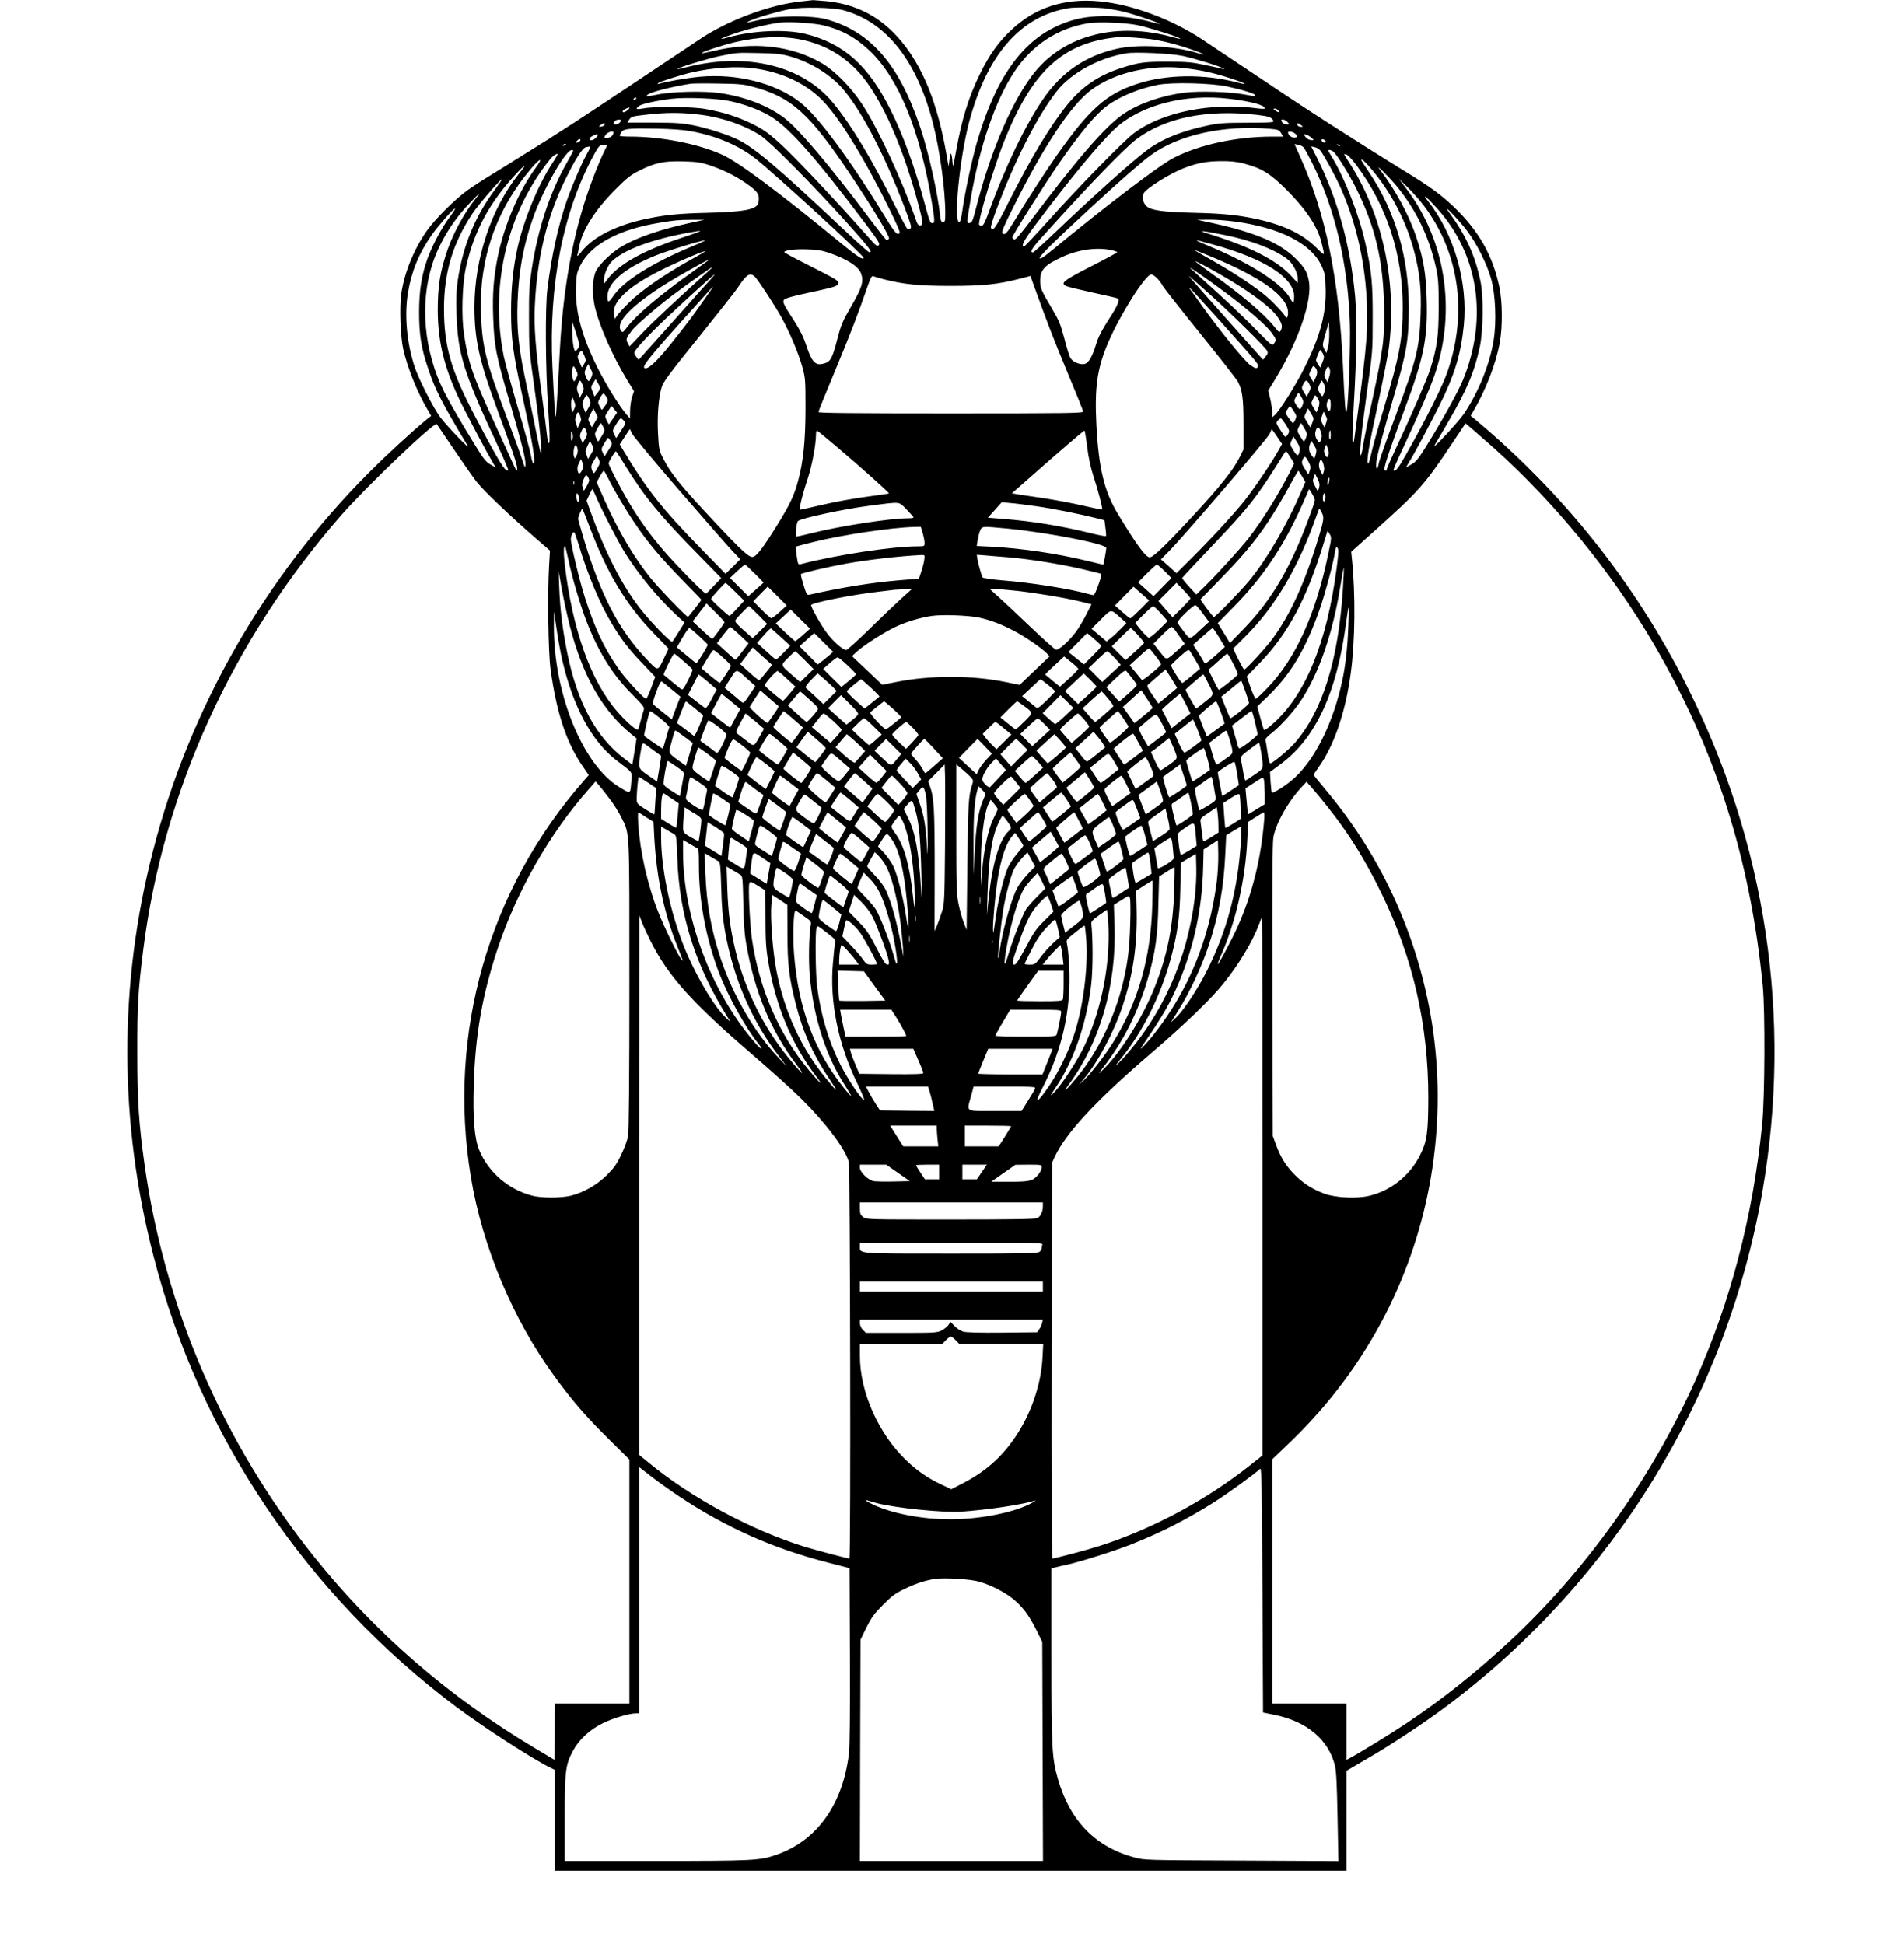 <?xml version="1.0" encoding="UTF-8"?>
<svg data-bbox="104.412 0.1 1350.397 1533.9" viewBox="0 0 1561 1594" height="2125.333" width="2081.333" xmlns="http://www.w3.org/2000/svg" data-type="shape">
    <g>
        <path d="M657.5 1.1c-26 2.5-61.3 15.7-84.6 31.6-15.6 10.5-91.2 60.8-102.4 68-21.9 14.1-26.1 16.8-33.5 21.3-4.1 2.6-11.3 7.1-16 10-4.7 2.9-13.2 8.2-19 11.8-5.8 3.5-14.1 8.9-18.5 12-10.3 7.4-26.7 23.7-33.4 33.2-10.7 15.2-18.7 34.8-21.1 51.9-1.6 10.5-.7 34.8 1.5 45 3.4 15.5 11.7 36 20.2 50.3l2.8 4.8-4 3.2c-11.4 9.4-32.8 29-47 43.3-85.7 86-147 193.3-177 310-28.3 109.7-28.1 222.4.5 333.1 38 147.3 125.5 277.2 248.5 369.4 22.3 16.7 63.3 43.2 77.1 49.7l3.4 1.7v82.6h649v-82l2.3-1.3c1.2-.8 8.3-4.9 15.7-9.2 17.6-10.1 46.9-29.5 64.5-42.8 136.8-102.8 229.4-254 258.5-422.2 24.5-141.8 2.9-285.7-62.5-415-42.3-83.8-101-157.4-173.4-217.8l-3.4-2.8 2.2-3.7c10.1-17.1 18.7-39.2 21.7-56.2 2.4-13.4 2.2-33.7-.4-46-5.5-25.8-17.1-46.2-37.6-65.7-10.3-9.8-19.9-16.8-40.3-29.2-16.5-10.1-43.1-26.9-63.3-39.9-23.7-15.3-32.6-21.2-101.5-67.3-25.3-17-58.3-29.3-85.2-31.8-28.6-2.7-52.4 5-71.8 23.1-10.8 10-18.5 20.9-26 36.3-9.5 19.3-14.9 37.1-19.6 63-1.1 6.6-2.3 12.2-2.5 12.4-.2.2-.4-1.1-.5-3-.1-1.9-.4-4.5-.8-5.9-.6-2-.9-1.3-1.6 3.5l-.8 6-2.2-12.5c-6.1-33.9-15.5-59.9-28.9-79.9C729.1 18 706.9 4 678 1c-5.6-.5-10.7-.9-11.4-.9-.6.1-4.7.5-9.1 1zm34 7.3c35.3 9.7 60.3 41.4 73.5 93.1 5.6 21.9 10 54.2 10 73.7 0 6-.2 6.8-1.9 6.8-1.5 0-1.9-1-2.4-5.8-1.9-17.5-9.3-50.9-15.8-70.5-17.4-52.6-40.9-79.8-77.4-89.9-11.6-3.1-38.7-3.2-52.5 0-5.2 1.2-10.6 2.4-12 2.7-1.4.3-.5-.4 2-1.5 6-2.8 22.6-7.6 32.5-9.5 10.5-1.9 35.5-1.4 44 .9zm216.8-1.3c4 .6 10.7 1.9 14.9 3 7.8 2 28.1 8.9 27.6 9.5-.2.1-3.4-.6-7.1-1.6-20.2-5.6-45.8-6.4-62.2-2-38.3 10.3-63.2 41.4-80.5 100.5-4.2 14.6-10.1 42-12.1 56.7-.8 5.7-1.6 8.8-2.5 8.8-4.8 0 .3-52.2 8.1-81.8 14.6-55.3 42.1-86.9 81.5-93.5 5.3-.9 25.4-.7 32.3.4zM675.5 20.9c14.9 3.7 26.3 10 37.7 20.9 23.7 22.6 41.2 65.6 50.8 124.4 2.5 15.3 2.5 16.8.2 16.8-1.5 0-2.5-2.6-5.6-14.3-8.3-30.9-18.1-58-28.5-78.7-18.2-36.4-38.5-54.5-69.8-62.2-16.4-4-43.2-2.8-63.2 2.8-10.1 2.9-6.1.6 6.3-3.5 11.2-3.7 26.2-7.3 35.6-8.5 7.9-1 28.6.3 36.5 2.3zm256.5-.4c8.6 1.6 36.4 10.4 35.6 11.2-.2.2-2.8-.3-5.7-1.1-45.5-12.8-88.4-2.2-113.2 28.1-18.2 22.3-36.3 64.1-48.6 112.3-2.5 9.7-3.2 11.5-5 11.8-2.7.4-2.7.8.8-20.1 7.3-43 20.2-80.5 35.8-104 14.6-22 35.7-35.7 60.8-39.7 8.2-1.2 29.2-.5 39.5 1.5zm-275 12c17.6 3.7 32 11.5 44.4 23.9 18.2 18.2 36.4 56.8 50 105.7 5.5 20 5.8 22.3 3.1 22.7-1.7.2-2.4-.9-4.3-6.5-10.5-30.3-30.6-73.5-43.3-92.8-9.3-14.1-22.5-27.5-33.3-33.8-24.9-14.5-56.3-17.9-90-9.6-4.4 1-8.1 1.7-8.3 1.5-.8-.7 16.3-6.4 27.2-9 19.7-4.6 38.8-5.4 54.5-2.1zm290 .1c10.2 1.8 20.5 4.6 31.8 8.6 9 3.3 10.6 4.6 2.7 2.2-19-5.7-47.6-7.3-65-3.6-25.8 5.5-46 19.1-61.1 41.2-14.9 21.7-31 55.3-44.5 92.2-3.1 8.7-4.7 11.8-5.9 11.8-.9 0-1.9-.3-2.2-.6-1.7-1.6 11.9-47 20.3-68.2 23-57.7 47.8-80.8 91.9-85.6 5.7-.6 22.9.5 32 2zM646.5 45.9c16.2 4.3 32.3 13.8 42.8 25.1 15.5 16.7 35.2 54.1 52.3 99 5.2 13.7 6 16.6 4.8 17.3-.8.5-1.9.7-2.4.5-.5-.2-4.9-8.4-9.8-18.3-19.1-38.5-36-66.7-51.2-85.2-25.1-30.5-70.9-41.7-119.7-29.3-4.2 1.1-7.8 1.8-8 1.6-.8-.7 24.6-8.5 34.2-10.5 14.4-3 14.4-3 32.5-2.6 12.9.2 18.2.7 24.5 2.4zm323.5 0c9.8 2.2 30.4 8.5 33 10.3 1.2.7 1.1.8-.4.4-1-.4-7.6-1.8-14.5-3.3-10.9-2.3-15-2.7-30.6-2.7-19-.1-24 .6-38 5.1-18.7 6-32.2 15.1-44.2 29.8-13.7 16.8-29.7 43.2-48.1 79.7-10.7 21.5-13.3 25.2-14.8 21.5-.3-.8 1.6-6.9 4.1-13.7 15.6-42 34.3-78.5 50.4-98.8 11.7-14.6 34.5-27 56.6-30.5 7.5-1.3 37.2.2 46.5 2.2zM617.9 56c22.3 2.9 42.2 12.1 55.8 25.7 9.8 9.8 22.9 29 37.5 55.3 11.5 20.6 27 52.1 26.4 53.6-1.3 3.3-3.8.6-11.5-12.1-29.2-47.8-55.7-83.6-70.3-94.8-20.4-15.7-51.6-23.5-81.9-20.8-10.6 1-26.8 3.8-33.4 5.7-1.3.4-1.7.3-1-.4 1.2-1.2 17.4-6.4 27-8.7 17.1-4 36.9-5.4 51.4-3.5zM972 56c13.5 1.6 23.6 3.9 36.8 8.2 12.7 4.1 16 6.1 5.6 3.4-27.3-7.1-58.1-6.7-81.9 1.1-25.4 8.2-39.3 20.6-66.2 58.8-8.4 11.9-26.6 40.1-34.8 53.9-6 9.9-7.7 11.8-9.7 9.8-.9-.9 1.6-6.6 9-21.4 25.3-50.8 47.5-84 64.1-96.3C914.4 59.3 943.7 52.6 972 56zM616.8 71c32.1 8.5 46.7 21.7 81 73 19.1 28.7 32.1 50.4 31 51.7-.6.7-1.4 1.3-1.8 1.3-.4 0-6.1-7.1-12.6-15.8-34.1-45.5-59.7-75.8-71.8-84.8-13-9.8-31.7-17-51.7-20-13.4-2-39.6-1.4-51.9 1.1-9.2 1.8-9.8 1.9-8 .1 2.2-2.1 20.8-6.8 35.5-9 1.7-.2 11.8-.3 22.5-.1 16.4.2 20.8.6 27.8 2.5zm389.3-.1c12.6 2.7 22.9 5.9 22.9 7.1 0 .6-.1 1-.2 1-.2 0-4.1-.7-8.8-1.6-12-2.2-36.6-2.9-48.4-1.5-19 2.4-37 8.6-49.9 17.1-14.6 9.6-37.6 36-76.5 87.7-8.7 11.5-12.6 16.1-13.7 15.7-.8-.4-1.5-1.1-1.5-1.8 0-1.7 26.5-43.7 38.2-60.6 17.8-25.7 30.2-40.5 39.8-47.5 10.3-7.6 26.4-14.1 41.5-17 11.8-2.2 43.7-1.4 56.6 1.4zM521.5 81c-.3.5-1.1 1-1.6 1-.6 0-.7-.5-.4-1 .3-.6 1.1-1 1.6-1 .6 0 .7.4.4 1zm77 1.9c11.9 2.5 24.2 7.1 32.9 12.3 15.2 8.9 37.5 34.2 78.4 88.5 10.5 14 11.9 16.3 10.6 17.4-1.3 1.1-2.4.3-7.2-5.2-29.3-33.1-61.5-67.2-74.6-79.1-9.1-8.1-12.8-10.7-22-15.3-11.9-5.8-23.1-9.4-37.9-12.1-10.5-2-41.3-2.3-50.7-.6-6.4 1.2-7.4.7-4.3-1.8 2.2-1.8 14-4.4 26.8-6 11.2-1.4 37.7-.4 48 1.9zM1008 81c18 2.2 29 5.2 29 7.9 0 .4-2.6.4-5.7 0-38-5.2-78.6 2.9-101.8 20.4-8.3 6.2-45.7 44.5-69.4 71-10.7 11.9-19.9 21.7-20.3 21.7-3.1 0-.7-4.5 10.3-19.2 27.4-36.5 51.1-65.1 63.8-77.1 20.9-19.5 57.3-29.1 94.1-24.7zm-492 7.4c0 1.1-3.3 3.6-4.6 3.6-2 0-.7-1.9 2-3s2.6-1.1 2.6-.6zm532 2.1c1.6 1.9 0 1.9-2.6 0-1.6-1.2-1.6-1.4-.3-1.5.9 0 2.2.7 2.9 1.5zm-473.5 3.6c17.8 2.2 36.6 8.8 49.3 17.2 8.3 5.6 42.2 39.8 70 70.7 18.9 21 22.4 25.6 18.7 24.8-.8-.2-11-9.3-22.7-20.4-52.2-49.1-70.4-64.6-84.4-71.7-8.2-4.1-24.7-9.5-36.7-11.9-9.5-1.9-14.5-2.2-32.8-2.3h-21.6l1.4-2.2c1.8-2.8 2.3-2.9 13.4-4.2 16.7-2 29.7-2 45.4 0zm455.5 0c10.1 1.2 12.4 1.9 13.9 4.7.8 1.6-.6 1.7-21.3 1.8-18.9 0-23.6.4-32.6 2.3-21.3 4.5-37.8 11.2-49.9 20.4-12 8.9-44.3 37.9-77.5 69.6-8.1 7.7-15.2 14.1-15.7 14.1-2.8 0-1.1-3.1 5.8-10.8 38.2-42.6 68.9-74.4 78.8-81.9 23.6-17.8 57.6-24.7 98.5-20.2zm-521 4.7c0 1.4-2.3 3.2-4.2 3.2-2.1 0-2.3-1.1-.6-2.8 1.3-1.3 4.8-1.6 4.8-.4zm546.5 1.2c1.8 2 1.7 2-.8 2-1.6 0-3-.8-3.7-2-.9-1.7-.8-2 .8-2 1 0 2.7.9 3.7 2zm-559.7 2.2c-.3.7-1.5 1.4-2.9 1.6-2.3.2-2.3.2-.5-1.3 2.4-1.8 3.9-2 3.4-.3zm570.8.3c1.9 1.4 1.9 1.4-.2 1.5-1.2 0-2.4-.7-2.8-1.5-.7-1.9.5-1.9 3 0zm-500.6 5c20.9 3.7 39.9 11.8 53.5 22.6 16.9 13.4 88.5 79.2 88.5 81.3 0 2.2-4.9-.8-16.3-10.2-53.9-44.3-86.5-68.6-100.1-74.6-20-8.9-49.6-14.6-75.3-14.6-4.6 0-8.3-.3-8.3-.8 0-.4.7-1.7 1.5-2.9 2-2.8 5.7-3.2 29-2.8 11.3.2 21.5.9 27.5 2zm475.2-1.9c6.8.6 7.5.9 9.1 3.5l1.6 2.9h-8.7c-29.5 0-60 6.6-81.1 17.5-12.1 6.3-54.4 38.5-100.3 76.3-5.9 5-8.9 6.8-9.4 6-.8-1.3 11.7-13.7 42.1-41.7 22.6-20.9 40.9-37 48.7-42.7 22.8-16.8 59.7-25 98-21.8zm-538.2 3c0 2.3-2.4 4.4-5.1 4.4-2.9 0-2.9 0-1.3-2.5 1.4-2.2 6.4-3.7 6.4-1.9zm559.5 1.6c1.5 2.2 1.4 2.3-1.1 2.6-2.3.3-5.3-1.9-5.4-4.1 0-1.7 5-.5 6.5 1.5zm-572.5.5c0 1.5-3.4 4.3-5.2 4.3-2.6 0-1.8-2.2 1.3-3.7 2.7-1.4 3.9-1.6 3.9-.6zm585.5 2.5c2 1.9 2 1.9-.9 1.6-1.7-.2-3.5-1.3-4.4-2.7-1.6-2.3-1.6-2.4.8-1.6 1.4.4 3.4 1.6 4.5 2.7zm-599.7 2c-.3.7-1.3 1.5-2.4 1.7-1.6.3-1.7.1-.5-1.3 1.6-1.9 3.4-2.1 2.9-.4zm611 .5c.6 1.9-2.5 1.6-3.2-.3-.4-1.1-.1-1.4 1.1-1.2.9.2 1.8.9 2.1 1.5zM464 118.4c0 .2-.7.7-1.6 1-.8.3-1.2.2-.9-.4.6-1 2.5-1.4 2.5-.6zm31.5 5.5c-4.2 8.4-11 25.7-15.4 39.4C468.5 199 461.5 240 459 287c-1.8 34.5-3.1 54.4-3.4 54.7-.5.5-1.4-13.7-2.7-41.3-3.2-66.2 8.6-126.7 33.8-173.1 4-7.4 4.7-8.2 7.6-8.5 1.8-.2 3.3-.2 3.5-.2.2.1-.8 2.5-2.3 5.3zm573.3-3c.8.9 3.7 6.3 6.7 12.1 18.8 37.3 29.5 82.7 31.2 131.6.6 17.6-1.1 65.2-2.6 72.4-.9 4.2-1.6-4.1-3.1-37.5-3.3-71.1-14.1-124-34.5-169.7l-5.2-11.7 3.1.6c1.7.3 3.7 1.3 4.4 2.2zm29.7-1.1c-.3.3-1.1 0-1.8-.7-.9-1-.8-1.1.6-.5 1 .3 1.5.9 1.2 1.2zm-614.5.8c0 .3-1.5 3.3-3.4 6.7-4.3 7.8-11.6 24.9-16 37.5-6.9 19.9-12.6 45.8-15.8 72.2-1.9 15.2-1.6 64.9.6 97.8 1.2 17.9 1.5 27.7.8 28.4-.6.6-1.2-1.4-1.7-5.9-.4-3.7-2.4-19.8-4.6-35.8-5-36.8-6.2-53.4-5.4-71 1.8-38.5 9.6-71.3 24.1-101.5 8.5-17.6 14.8-27.7 17.7-28.3 1.2-.2 2.5-.5 3-.6.4 0 .7.2.7.5zm598.3 2.6c2.9 3.5 12.6 21.1 17.2 31.6 15.2 34.5 22.6 74.5 21.2 114.7-.4 11.5-2.1 28-5.1 51-2.5 18.7-4.9 36.2-5.2 38.9-.4 3.3-.9 4.4-1.4 3.5-.5-.8 0-15.6 1-32.9 2.2-35.2 2.5-69.7 1-87-3.7-40.7-14.4-79.8-30.6-112.3L1075 120l2.7.6c1.6.3 3.6 1.5 4.6 2.6zm-612.3.3c0 .3-2.3 4.5-5 9.4-14.2 24.8-24 54.7-29.1 88.1-1.9 12.2-2.3 18.6-2.2 40 0 24.9.1 26.3 4.7 59 2.6 18.4 4.9 38.2 5.1 44 .5 12.1.5 12.2-5.5-17.5-2.3-11-5.8-28.4-8-38.7-5-24.2-6.4-39-5.7-59.8.9-25.3 4.7-46.3 12.4-68.4 7.8-22.8 26.9-56.6 32-56.6.7 0 1.3.2 1.3.5zm623.6 1.2c3.4 3.5 12.8 18.7 18.5 30.2 15.2 30.7 21.8 58.2 22.6 95.1.6 26.9-.3 34.6-9.6 78-3.9 17.9-7.3 35-7.7 38-.4 3-1.1 6.2-1.6 7-1.8 2.9.1-17.4 4.8-51 4.7-33 4.8-33.9 4.8-60.5.1-29.1-.9-39.4-6.1-62.5-5.1-22.9-16.9-53.2-27.3-70.2-1.6-2.6-3-5-3-5.3 0-1.2 3-.4 4.6 1.2zm-641.2 9.8c-11.6 17.8-23.3 46.7-28.3 69.5-3.5 16.5-5.1 32.2-5.1 51 0 22.6 1.5 34 9 68.5 9.1 41.7 11.5 56.5 9.2 56.5-.4 0-1.3-3-2-6.8-.6-3.7-5.4-21.3-10.7-39.1-5.2-17.8-10.4-36.7-11.5-42-11.1-55.3 1.5-113.2 34.3-156.8 5.5-7.3 7.1-8.7 9.9-9.2.4 0-1.7 3.7-4.8 8.4zm660 1.4c24.7 33.2 37.6 72.8 37.6 115.7 0 26.4-2.4 39.6-15.5 83.4-4.7 15.7-9.3 32.2-10.2 36.7-1 4.6-2.1 8.3-2.5 8.3-2 0 .1-12.9 8.9-53.5 3.5-16.5 7-34.5 7.8-40 7.1-52.6-4.4-108.8-30.9-150.9-3.1-4.8-5.6-9-5.6-9.1 0-.2.9-.1 2 .2 1.1.3 4.9 4.4 8.4 9.2zM439.6 137c-14 18.9-26.3 47.8-31.5 73.5-3.4 17.1-4.4 29.8-3.8 48.5.8 24.9 2.3 32.7 14.6 74.1 8.8 30 12.3 44 11.9 48.1-.3 2.9-.6 2.4-2.6-4-1.3-4.1-7.4-21-13.7-37.6-16.2-43.3-19.2-55.4-20.2-82.6-1.6-44.6 12.5-85.1 41.2-118.9 7.3-8.6 10.2-9.4 4.1-1.1zm684.4 1.2c17.2 20.3 29.4 44 35.9 69.9 4.2 16.6 5.5 29.9 4.8 49.6-.9 27.5-3.3 37.4-20.8 84-7.1 18.9-13.2 36.1-13.5 38.3-1 6-2.8 5-2-1 .9-6.9 4.3-19.6 13.6-51.5 11.4-38.9 13-48.4 13-75.2 0-41.3-10.9-78.6-32.4-110.8-3.6-5.4-6.6-10-6.6-10.2 0-1.6 2.8.8 8 6.9zm-541-2.3c11.4 3.9 22.7 9.7 31.8 16.6 7 5.2 8.3 7.9 6.8 14.1-1.3 5.2-12.2 7.2-42.1 7.9-22 .5-33.3 1.6-48 4.6-25.4 5.1-44.9 14.8-54.7 27.2-2.2 2.9-3.8 4.3-3.5 3.2.3-1.1 1.1-4.7 1.7-8 2.6-13.1 13-29.5 29-45.6 9.8-9.9 12.8-12.3 19.9-15.9 13.2-6.6 20.2-8.1 36.1-7.7 12 .4 14.5.7 23 3.6zm436.5-1.9c14.7 3.8 21.6 8 35.1 21.4 16.1 16.1 25.7 30.5 28.8 43.4 3 12 3.3 11.8-4.6 3.9-11.3-11.2-27.8-18.9-51.3-23.7-13.9-2.8-26.3-4-47.7-4.5-26.3-.6-36.4-2-40-5.6-2.7-2.7-3.6-6.7-2.2-10.3 1.5-3.8 22.1-16.8 33.9-21.1 10.4-3.9 17.8-5.3 29.6-5.4 7.6-.1 12.8.5 18.4 1.9zm-590.1 3.2c-.4.7-2.2 3.1-4 5.3-22.6 28.3-36.4 69.6-36.4 109.2 0 27.1 3.9 44.3 19.4 86.1 11.9 32.1 15.6 43 15.6 46.5 0 2.9-.8 1.8-4.5-6.5-1.8-4-8.5-18.7-14.8-32.5-17.3-37.7-20.9-48.2-24.3-71.3-2.2-14.9-1.5-40 1.5-54.1 6.4-29.9 19.5-54.3 42-78.2 5.3-5.6 7-6.9 5.5-4.5zm715.6 15.3c15.9 19.4 26.5 41.3 32.2 66.6 2 9.2 2.3 12.9 2.3 32.9-.1 24.3-1.2 32.5-7.1 51.3-2.6 8-15.5 37.8-28.8 66.2-3.6 7.7-6.6 14.6-6.6 15.2 0 .7-.4 1.3-1 1.3-.5 0-1-.6-1-1.3 0-3.1 5.4-19.1 15.7-46.7 16.7-44.6 19.9-60 19-92.2-.5-20.7-2.6-33.2-8.3-50.7-6.1-18.7-17.3-39.4-30.1-56.1-4.7-6.1 7.2 5.7 13.7 13.5zm-739.4 3.2c-16.2 21.9-26.1 46-30.2 73.7-1.3 8.5-1.5 15.1-1.1 28.6 1.1 32.6 5.8 47.6 34.2 108.3 4.8 10.3 8.5 19 8.2 19.3-2.1 2.1-7.3-6.3-26.9-43.6-20-37.9-25.8-58-25.8-89 0-29.4 7.3-53.8 23.4-78 5.2-7.7 22.7-28 24.2-28 .2 0-2.5 3.9-6 8.7zm761.8 13c28.8 38.2 35.9 87.5 19.5 135.6-4.2 12.4-17.6 39.2-34.2 68.5-6.3 11.2-8.8 14.4-10.3 12.9-.3-.2 2.9-7.8 7.2-16.8 13.5-28.9 23.5-52.1 26.9-62.4 17.6-52.5 8.5-109.9-24-152.5l-5.7-7.5 7.2 7c3.9 3.8 10 10.7 13.4 15.2zm-777.7-5.5C381 174 372.2 190 367.2 204c-6.3 18-8.3 30.2-8.3 50.5.1 27.6 6.1 50.5 21.4 80.5 8.4 16.4 17.6 33.7 23.5 43.9l2.6 4.5-4.3-2.5c-3.5-1.9-5.7-4.6-12-14.9-11.5-18.5-21.3-35.5-25.9-44.6-16.6-33.1-20.2-72.5-9.7-104.9 5.7-17.4 16.2-34.8 29.7-49 8.7-9.3 10.9-10.9 5.5-4.3zm788.1 7.2c34.3 37.8 42.3 90 21.8 140.8-4.2 10.3-18.8 36.5-31.9 57.3-5 7.9-7.2 10.5-10.7 12.4l-4.4 2.5 2.1-3.5c4.6-7.4 16.8-30.2 25.2-47 12.5-25 17.8-42.2 20.2-66 3.5-35.3-7.9-74.9-29.4-102.1-5.5-7-1.2-3.6 7.1 5.6zm24.8 18.6c8.1 10.6 16.5 27.5 20 40 3.5 12.8 4.4 34.8 2 49.8-3.1 19.5-12.2 42.3-24.1 60.1-4.5 6.8-27.3 31.3-24.3 26.1.8-1.4 5.4-9.1 10.1-17.3 16-27.2 22.4-42.3 26.9-63.1 2.9-13.5 3.2-41.9.5-54.3-4.6-21.6-12-37.5-26.1-56.8-5.9-8 8.2 6.5 15 15.5zm-834-10.9c-6.3 8.3-14.3 23.4-18 33.7-5 14-6.9 26.2-7 43.7 0 19 1.6 29.5 7.5 47 5.7 17.1 11.2 27.9 32.3 63 2.7 4.4-16.5-15.5-22.4-23.3-5.6-7.4-17.6-31-21-41.2-6.5-19.5-8.6-42.8-5.5-61.1 2.9-17.5 9.1-32.5 19.7-47.6 5-7.1 17.5-21.3 18.8-21.3.5 0-1.5 3.2-4.4 7.1zm198.4 4.4c-25.4 5.5-44.5 12.1-57.5 19.7-8 4.8-18.2 14.6-21 20.3-2.7 5.6-3.2 18.3-1 28.2 3.5 15.8 14.4 40.7 26.7 61l5.6 9.1-1.5 4.4c-.8 2.3-1.6 7.4-1.7 11.1l-.1 6.9-2.9-3.4c-6.1-7.1-17.1-24.9-24-38.8-12.8-25.8-18.1-46-17.4-65.6.4-10.1.7-11.8 3.6-17.7 8.5-17.2 31.8-29.8 65.2-35.1 12.7-2.1 14.8-2.3 26.5-2.4h10l-10.5 2.3zm444.3-1c37.5 4.9 63.3 17.9 72 36.2 2.9 6.3 3.2 7.7 3.5 19 .6 19.9-4.2 38.4-16.8 63.8-6.7 13.8-20.7 36.2-24.9 39.9l-2.1 1.9V338c0-2.3-.7-7.2-1.6-10.9l-1.6-6.8 6.3-10.4c18.8-31.1 29.9-63.7 27-79.4-1.4-7.6-3.4-11-11-18.6-12.6-12.6-33.1-21.3-67.6-28.9l-13-2.8 9.2-.1c5.1-.1 14.3.6 20.6 1.4zM558.9 195c-32.2 10.7-52.1 22-61.1 34.4-2.6 3.6-2.8 3.7-2.8 1.4 0-5.7 3.2-13.3 7.2-17 10.2-9.4 33-17.7 63.3-23.2 12.6-2.2 12.1-1.9-6.6 4.4zm445.1-2.3c21.4 4.3 39.9 11.3 50.8 19.3 4.9 3.5 9.2 11.4 9.2 16.8v3.3l-5.6-6c-11.8-12.8-33.9-24-67.9-34.5-9.8-3-5.4-2.7 13.5 1.1zM567.5 202c-33.1 13.8-56.5 28.6-64.8 41-3.7 5.4-4.7 5.5-4.7.2 0-11.2 13.8-23.1 38.6-33.3 9.4-3.9 38.2-12.8 41.4-12.8.8 0-3.9 2.2-10.5 4.9zm426.7-1.6c42.5 11.7 66.8 27.3 66.8 42.8 0 2.7-.3 4.8-.8 4.8-.4 0-1.6-1.6-2.7-3.6-6.1-11.3-30.8-27.5-62.5-41-18.5-7.8-18.5-7.8-.8-3zm-314.7 6.9c15.4 5.3 24.6 11.3 26.6 17.4 2.1 6.3.5 11.4-8.1 26.3-7.2 12.3-8.4 15.2-11.4 26.7-4.5 17.4-5.8 19.5-12.8 20.8-5.6 1.1-8.6-2.5-12.7-15-2.4-7.3-5.2-12.9-10.1-20.5-8.9-13.7-9.8-15.6-7.9-17.5.8-.9 8.7-3.1 17.5-4.9 23.1-5 25.4-5.6 26.5-7.7 1.2-2.4.2-3-24.8-15.7-10.6-5.3-19.3-10-19.3-10.4 0-1.6 9.2-2.7 19-2.3 7.8.2 12.3 1 17.5 2.8zm231.5-2.2c2.7.6 5 1.4 5 1.7 0 .4-9.8 5.7-21.8 11.8-22.6 11.6-25.2 13.7-19.9 16.1 1.4.6 11.2 3 21.8 5.3 10.7 2.3 19.7 4.4 20.2 4.7 2 1.2 0 6.1-7.2 17.1-5.4 8.4-8.6 14.4-10.1 19.4-3.4 11.3-6.4 16.5-9.9 17.3-3.7.8-9.4-1.6-11.4-4.7-.9-1.2-3.1-8.4-5-15.8-3-11.6-4.4-15-9.7-24-9.3-15.8-10.2-17.7-10.2-23.4-.1-9.3 3.5-13.2 18.1-19.9 13.4-6.1 28.3-8.1 40.1-5.6zm80.9 4.9c42.3 17.4 64.1 33.2 64.1 46.4 0 1.9-.4 3.8-1 4.1-.5.3-1 .2-1-.3 0-1.5-8.6-10.9-15.2-16.7-8.5-7.5-28.1-20.5-45.8-30.4-8-4.5-14.2-8.1-13.9-8.1.4 0 6.1 2.2 12.8 5zm-414-3.6c-.2.2-5.8 3.4-12.4 7.1-20.4 11.3-40 24.9-49.5 34.4-4.8 4.7-9.4 9.7-10.2 11.1l-1.6 2.5-.7-2.8c-2.7-10.2 10.7-23.3 37.5-36.7 15.3-7.7 39.1-17.8 36.9-15.6zm3 7c-.2.2-7.1 5.2-15.3 11.1-25.6 18.3-43.8 33.8-51.3 43.6-3.5 4.6-3.9 4.8-5.1 3.2-6.1-8.2 15.2-27.1 55.8-49.7 13.7-7.7 17.3-9.5 15.9-8.2zm427.4 16.3c21.4 13 35.1 23.7 39.8 31.2 3.1 4.8 3.5 7.1 1.9 10.2-1 1.8-1.4 1.6-4.9-2.8-8.8-11-27.3-26.7-52.3-44.4-7-5-12.8-9.4-12.8-9.6 0-.7 17.8 9 28.3 15.4zm-2.8 10.8c18 13.5 33.3 26.9 37.5 32.9 3.5 5.1 3.5 5.4 1.5 8.3-1.5 2.1-1.8 1.9-14.8-11.4-7.2-7.4-21.5-21.1-31.7-30.3s-19.8-18-21.5-19.5c-4.4-4 11.8 7.2 29 20zM581 222.2c-20.9 18.6-45.3 41.4-54.1 50.6l-10.8 11.3-1.5-2.8c-1.6-3.1-1.3-4 3.4-10.2 3.2-4.2 19.5-18.4 32.8-28.5 11.5-8.7 32.4-23.5 33.2-23.5.3 0-1.1 1.4-3 3.1zm1.9 6.6c-1.9 2-16 17.8-31.3 35l-28 31.3-1.8-2.3c-1-1.3-1.8-2.8-1.8-3.5 0-2.3 13.6-16.7 31.6-33.4 18.8-17.5 33.6-30.8 34.3-30.9.2 0-1.2 1.7-3 3.8zm36.2-1.6c3.3 3.6 16.2 23.3 21.8 33.5 6.9 12.6 13.6 28.6 16.9 40.2 2.5 9.2 2.6 10.5 2.6 34.1-.1 27-1.7 42.7-6 59-3.1 12-6.9 20-17.8 37.5-11.3 18.1-16.1 24.3-19.1 25.1-3.2.8-8.5-4-31.6-28.6-27.4-29.2-35.7-39.3-41.9-51.5-3.6-6.9-3.8-7.7-4.5-20.7-.8-14.5.4-29.8 3-38.4 1.2-4.1 6.6-11.4 30.1-40.5 15.7-19.5 30.2-37.9 32.2-40.9 7.3-11.2 10.2-13 14.3-8.8zm329.6 1c1.7 1.8 3.8 4.6 4.6 6.3.9 1.6 14.7 19.2 30.7 39s29.9 37.6 30.9 39.5c3.7 7.2 4.6 13.8 4.6 35v20.6l-3.2 6.4c-5.1 10.3-16.4 24.5-38.9 48.7-22 23.7-32 33.3-34.8 33.3-3.3 0-10.7-10.2-26-35.4-11.3-18.7-15.8-37.4-17.7-72.9-1.6-31.3.6-46.6 9.6-67.7 9.8-23 30.7-56 35.4-56 .9 0 3.1 1.5 4.8 3.2zm43.3 13.3c16.4 14.6 45.1 42.9 46.8 46.1.9 1.6.7 2.5-1.1 4.7l-2.2 2.7-14.5-16.2c-8-9-22.1-24.9-31.4-35.3-9.4-10.5-15.9-18.1-14.6-17 1.4 1.1 9 7.8 17 15zm-267.2-12.4c16.2 4.1 28.6 5.4 54.7 5.4 26.8 0 38.7-1.3 56.5-5.9l8.8-2.3 2 5.6c11.5 32 16.9 46 28.1 72.9 7.2 17.2 13.1 31.9 13.1 32.7 0 1.3-14 1.5-108.5 1.5-81 0-108.5-.3-108.5-1.1 0-.7 5.9-15.4 13.2-32.8 12.8-30.8 20-49.5 26.8-69.4 2.7-7.8 3.7-9.7 4.9-9.2.9.4 4.9 1.5 8.9 2.6zm-148.5 18.1c-10.1 14.4-11.2 15.8-26.2 34.7-10.7 13.4-17.6 20.1-20.8 20.1-4.1 0 .5-6.1 26.8-35.5 15.5-17.3 28.3-31.5 28.5-31.5.2 0-3.5 5.5-8.3 12.2zm424.4 16.5c31 34.6 31.3 35.1 30.6 36.8-.7 2.1-1.8 1.9-6.3-1.1-4.3-2.9-24.6-27.8-39-47.9-5.1-7.2-9.7-13.6-10.3-14.3-.5-.6-.7-1.2-.4-1.2.3 0 11.8 12.5 25.4 27.7zM474.9 283c0 1.9-2.7 5.5-3.5 4.7-1.2-1.2-2.3-9.2-2.3-16.7v-7.5l3 9c1.6 4.9 2.9 9.7 2.8 10.5zm613.8 2-1.3 4.5-1.7-3.2c-1.6-3.1-1.6-3.6 1-12.7l2.8-9.5.3 8.2c.1 4.8-.3 10.1-1.1 12.7zm-609.5 7c1.3 3.2 1.3 3.8-.3 6.5l-1.8 2.9-2-4.4c-1.8-4.2-1.9-4.6-.3-7.2 1.8-3.1 2.4-2.8 4.4 2.2zm605.3-2.1c1.3 2.7 1.3 3.3-.3 7.2l-1.8 4.3-1.7-2.4c-.9-1.4-1.7-3-1.7-3.6 0-1.5 2.9-8.4 3.5-8.4.2 0 1.1 1.3 2 2.9zm-599.6 19.2c-1.7 4.4-2.7 4.4-4.4.2-1.5-3.5-1.5-4.1 0-7.3l1.7-3.5 2 3.9c1.7 3.2 1.8 4.2.7 6.7zm-12.5 1.1c-1.6 3-1.7 3.1-2.5 1.2-1.2-3.3-1.3-6.7-.5-9.3.8-2.5.9-2.4 2.8 1.2 1.7 3.5 1.8 3.9.2 6.9zm606.2-8.5c1.8 2.4 1.7 4.8-.2 8.5l-1.6 3.1-1.9-3c-1.9-3-1.9-3.2-.2-6.7 1.9-4.1 2.1-4.2 3.9-1.9zm11.8 1.7c.3 1.3 0 4.1-.8 6.2l-1.3 3.9-1.5-2.9c-1.4-2.6-1.4-3.3 0-6.7 1.6-4.1 2.6-4.3 3.6-.5zM492 318.3c0 .6-1 2.5-2.3 4.1l-2.3 2.8-1.6-4c-1.5-3.7-1.4-4.1.5-7.1l2-3.2 1.8 3.1c1.1 1.7 1.9 3.6 1.9 4.3zm-14.4-2.8c1.3 3.2 1.3 3.8-.4 7.2l-1.9 3.6-1.1-3.3c-1.5-4-1.5-5.1-.2-8.4 1.3-3.4 1.8-3.3 3.6.9zm595.9-.5c1.4 2.8 1.4 3.3-.3 6.6l-1.9 3.7-2.2-3.6c-2.1-3.4-2.1-3.8-.6-6.7 2-3.8 3-3.8 5 0zm11.9-.1c1.2 2.2 1.3 3.5.4 6.5-.6 2-1.4 3.6-1.7 3.6-.3 0-1.4-1.4-2.3-3-1.6-2.9-1.6-3.3-.1-6.5.9-1.9 1.8-3.5 2-3.5.1 0 .9 1.3 1.7 2.9zM498 327.1c.6 1.1.1 2.7-1.6 5.2-1.4 2.1-2.7 3.7-2.9 3.7-.3 0-1.2-1.4-2-3-1.5-2.9-1.5-3.3.7-7.1 2.4-4.3 2.9-4.2 5.8 1.2zm569-1.4c1.8 3.1 1.9 4 .9 6.5-1.7 4.2-2.5 4.2-5 .2-2.2-3.6-2.2-3.7-.4-7 1-1.9 1.9-3.4 2.1-3.4.1 0 1.2 1.6 2.4 3.7zm-583.9 1.5c1.5 3.1 1.4 3.6-.7 7.3l-2.3 4-1.6-3.7c-1.4-3.4-1.4-4 .2-7.3.9-1.9 2-3.5 2.3-3.5.3 0 1.3 1.5 2.1 3.2zm598.5 2.3c.3 1.1-.1 3.5-.9 5.4l-1.4 3.3-2.3-3.7c-2.2-3.6-2.2-3.8-.5-7.3 1.6-3.5 1.7-3.6 3.1-1.7.8 1.1 1.7 2.9 2 4zm-610.9 6-1.5 3-.7-3.7c-.4-2.1-.4-5 0-6.5l.8-2.8 1.4 3.5c1.3 3 1.3 3.8 0 6.5zM1091 332c0 5.2-1.5 6.9-2.8 3.1-.8-2.2-.7-3.8.1-6 1.4-3.7 2.7-2.2 2.7 2.9zm-588.2 10.9c-1.7 2.5-3.3 4.8-3.4 5-.2.2-1.1-1.2-2-3.1-1.6-3.4-1.6-3.6 1.2-7.8l2.8-4.2 2.2 2.8 2.3 2.8-3.1 4.5zm557.8-5.9c2.4 3.6 2.5 4.3 1.4 7-.7 1.6-1.6 3-2 3-.7 0-6-7.5-6-8.5 0-.7 3.1-5.5 3.6-5.5.2 0 1.6 1.8 3 4zM490 342c0 .3-1.1 2.3-2.4 4.4l-2.4 4-1.7-3.3c-1.6-3.2-1.6-3.5.7-7.7l2.3-4.4 1.7 3.3c.9 1.7 1.7 3.4 1.8 3.7zm586.9 1.5c0 .5-.6 2.3-1.3 4l-1.3 3-2.6-4.2c-2.6-4.2-2.7-4.3-1-7.8l1.7-3.6 2.3 3.8c1.3 2.1 2.3 4.2 2.2 4.8zm-601.2-2.4c1 2.5.9 3.7-.5 6.5l-1.6 3.5-1.2-3.5c-1-2.7-1-4.2-.1-6.6 1.4-3.8 2-3.8 3.4.1zm612.3 2.6c0 .6-.5 2.4-1.1 4l-1.1 2.8-1.3-2.5c-1.7-3.1-1.8-4.1-.4-7.7l1.1-2.8 1.3 2.5c.8 1.4 1.4 3 1.5 3.7zM511.5 345c1.7 1.9 1.7 2.2-2.3 8.1l-4 6.2-1.6-3.1c-1.6-3-1.5-3.3 1.5-8.2 1.7-2.7 3.4-5 3.8-5 .4 0 1.6.9 2.6 2zm542.4 2.8c3.6 5.6 3.6 6 1.5 9-1.6 2.3-1.6 2.2-5.5-3.9-3.8-5.8-3.9-6.2-2.3-8 .9-1.1 2-1.9 2.5-1.9.4 0 2.1 2.2 3.8 4.8zM371.8 368c7.2 10.7 15.7 22.9 18.9 27 5.7 7.3 26.5 27.2 48.7 46.5l11.5 10-.7 12c-1.4 23.1-.7 71.9 1.2 85.5 4.8 35 12.9 59.7 25.8 78.6l5.5 8-3.5 4c-78.8 89.5-112.7 208.2-93.1 325.9 9.5 57 34.3 116.2 68.2 162.7 14.6 20.1 25.8 33.1 44.4 51.5l17.3 17.1V1397h-61l-.2 23-.3 23.1-16.7-10c-70.2-42-130.3-94.2-180.3-156.6-74.3-92.8-122.5-204.2-138.9-321-4.8-34.2-6-52.3-6-92-.1-38.6.6-51.1 4.9-85 16.3-129.4 73-253.9 161.8-355.5 21.1-24.1 76.9-77.4 78.8-75.2.3.4 6.5 9.5 13.7 20.2zm122.7-18c1.5 2.9 1.4 3.3-1.1 7.5-1.4 2.5-2.8 4.5-3 4.5-.3 0-1.1-1.4-1.8-3.1-1.2-2.8-1.1-3.6 1.1-7.5 1.4-2.4 2.6-4.4 2.9-4.4.2 0 1.1 1.4 1.9 3zm574.9 1.3c2.3 3.8 2.4 4.7 1.4 7.5-.7 1.8-1.5 3.2-1.8 3.2-.3 0-1.7-1.9-3.1-4.3-2.5-4-2.5-4.4-1.1-7.5.9-1.8 1.7-3.2 1.8-3.2.2 0 1.5 1.9 2.8 4.3zm155.6 16.3c49.9 44.7 96.4 101.7 130.5 159.9 50.9 86.9 79.5 176.6 89.7 281 2 20.5 1.7 91.6-.5 113.5-7.6 75.7-26 146-55.2 211-35.9 79.8-89.7 155.3-152.1 213.1-28.3 26.2-54.5 47-84.4 67.1-13.2 8.8-39.3 24.8-46.7 28.7l-2.3 1.2V1397h-61v-200.3l14.6-14c32.4-31.2 58.3-66 78.4-105.2 36.3-71.1 50-152.5 39-231.7-10.2-72.7-40.3-140.8-87.2-197-6-7.1-10.8-13.1-10.8-13.4 0-.3 2-3.3 4.4-6.7 12.4-17.6 21.7-44.6 26-76.5 3.6-25.7 4-65.3 1-93.7l-.6-6 17.8-16c37.7-33.8 41.9-38.4 64.6-72.4l11.3-16.9 5.5 4.6c3 2.6 11.1 9.7 18 15.8zm-744.2-13.8c.8 2.4.6 3.5-1.1 6.2l-2.1 3.3-1.3-3.1c-1.1-2.7-1-3.7.4-6.6 1.8-3.9 2.7-3.9 4.1.2zm602.2.6c.8 2.4.8 4.1 0 6.2-1.1 2.8-1.2 2.9-2.6.9-2.2-3-2.6-5.7-1.5-8.8 1.3-3.4 2.6-2.8 4.1 1.7zm-526 47.8c20.1 23.2 39.5 45.4 43.2 49.3l6.7 7.1-6 6-6.1 5.9-19-19.5c-33.4-34.2-45-48.9-65.6-83l-2.1-3.6 4.1-6.3 4.2-6.3 2 4.1c1.2 2.2 18.5 23 38.6 46.3zm490-44.2 4.1 6.1-3.2 5.7c-5.7 10.2-19.7 30.8-27.7 40.9-8.9 11.2-28.8 32.7-44.8 48.5L964.5 470l-6.3-5.7-6.4-5.6 6.5-6.6c12.5-12.7 81-92.6 82.6-96.3.9-2.1 1.7-3.8 1.8-3.8.1 0 2.1 2.7 4.3 6zm-577.8 2.3c-.9 1.8-1.1 1.4-1.1-2.8.1-4.6.1-4.8 1.1-2.2.7 2 .7 3.5 0 5zm216.5 5.8c20.4 17.3 43.5 38 43.1 38.5-.3.2-5.8 1.1-12.4 1.9-16.1 2.1-32.4 5-47.3 8.6-6.8 1.6-12.7 2.9-13.1 2.9-1.2 0 1.7-12 6.2-25.5 3.6-11 6.7-27.5 6.8-36.3 0-1.9.4-3.2.9-3 .5.1 7.6 6 15.8 12.9zm205.6.2c1.1 9 2.8 16.8 5.2 24.3 3.8 11.5 7.7 26.5 7.1 27.2-.3.2-7.3-1.2-15.8-3.2-8.4-2-23.2-4.7-32.8-6.2-9.6-1.4-19.3-2.8-21.4-3.2l-4-.7 15.5-13.6c20.9-18.5 43.3-37.8 44-37.8.3-.1 1.3 5.9 2.2 13.2zm199.7-9.1c-.1 3-.3 3.8-.9 2.8-.8-1.4-.4-7 .5-7 .2 0 .4 1.9.4 4.2zm-25.5 12.7c-1 4.6-2 4.5-5.2-.7-2.8-4.6-2.9-4.9-1.4-8l1.5-3.2 2.9 4.4c2.2 3.5 2.7 5.2 2.2 7.5zm-564.9-8.4c1.6 2.4 1.5 2.7-1.7 7.6l-3.3 5.2-1.4-3.1c-1.4-2.8-1.3-3.3 1.2-7.6 1.5-2.5 2.9-4.6 3.1-4.6.3 0 1.2 1.1 2.1 2.5zm-15.1 3.5c1.5 2.9 1.5 3.3-.9 7.2l-2.5 4.2-1-2.8c-.6-1.5-1.1-3.1-1.1-3.6 0-1 3.2-8 3.7-8 .1 0 1 1.4 1.8 3zm593.2 7.7-1.1 3.5-1.8-2.2c-2.6-3.2-3.2-6.7-1.8-9.8l1.2-2.7 2.3 3.8c2 3.3 2.1 4.3 1.2 7.4zm-605.2-4.8c.4 1.8.1 4-.8 5.7-1.4 2.8-1.4 2.8-2.2.5-.8-2.7.2-9.1 1.5-9.1.4 0 1.1 1.3 1.5 2.9zm615.7 4.7c-.6 3.1-1.6 3-3-.1-.9-1.8-.9-3.2-.1-5.2l1.1-2.8 1.3 2.9c.6 1.5 1 3.9.7 5.2zm-575.9 10.3c15.2 24.6 28 40.2 59.6 72.3l18.4 18.8-5.9 6.2c-3.2 3.5-6.2 6.4-6.6 6.6-1 .5-24.8-23.8-34.7-35.3-10.7-12.5-19.3-24.3-27.7-38.2-7.3-12.2-17.4-31.5-17.4-33.4 0-1.3 5.2-9.9 6-9.8.3 0 4 5.7 8.3 12.8zm544.6-7.9 3.1 5-3.1 6.3c-9.6 19-23.1 40.7-34.4 55.2-6.8 8.7-26.6 30.4-36.5 40l-6.2 6-5.9-6.4c-3.3-3.5-5.8-6.8-5.7-7.2.2-.4 10.3-11.3 22.5-24.1 33.3-34.9 38.2-41.3 60.9-77.6.8-1.2 1.6-2.2 1.8-2.2.3 0 1.8 2.3 3.5 5zm-568 8.7c-1.3 2.4-2.7 4.3-3 4.3-.4 0-1.2-1.3-1.7-2.9-.8-2.4-.6-3.6 1.5-7.1l2.6-4.3 1.5 2.8c1.3 2.7 1.3 3.2-.9 7.2zM1073 379c1.6 3.2 1.8 4.4.8 7l-1.1 3.2-2.9-4.7c-2.6-4.2-2.8-5-1.8-7.6 1.5-3.4 2.4-3 5 2.1zm-595.6 6.2c-2 3.9-3.1 4.1-3.8.7-.4-1.9 0-4.2 1.1-6.2l1.6-3.2 1.3 3c1 2.4.9 3.5-.2 5.7zm607.6-4.5c.8 2.5.8 4.7.2 6.3l-.9 2.5-1.7-3.3c-1.1-2.2-1.5-4.4-1.1-6.3.9-4 2.2-3.6 3.5.8zm-586.6 11c4.8 9.9 14.5 26.3 22.7 38.3 10.2 15.1 20.4 27.2 38.8 46.1 8.3 8.4 15.1 15.5 15.1 15.7 0 .5-10.3 13.7-10.9 14-1 .4-23.7-23.1-30.7-31.8-13.5-16.7-26.3-38.3-37.5-63.3l-6.7-15.2 2.5-4.8c1.5-2.6 2.9-4.7 3.3-4.7.3 0 1.8 2.6 3.4 5.7zm569.1-1.1 2.7 4.6-3.7 8.6c-11.4 26.6-28.3 55.6-42.6 72.7-7.7 9.2-27.6 29.6-28.7 29.4-.4 0-3-3.2-5.9-7.1l-5.2-7.2 16.3-16.7c27.9-28.6 39.5-44.5 60-82.2 2-3.7 3.9-6.7 4.1-6.7.1 0 1.5 2.1 3 4.6zM483 393.9c0 .9-1 3.2-2.2 5.1l-2.1 3.5-1-2.8c-.7-2.2-.5-3.8.9-6.9 1.6-3.6 1.9-3.8 3.1-2.2.7 1 1.3 2.5 1.3 3.3zm598.4 6.1-.9 3.1-2.3-4.4c-2-3.7-2.1-4.8-1.1-7.3l1.1-2.9 2.1 4.2c1.6 3.3 1.8 4.8 1.1 7.3zm8.1-4.3c-.9 3.7-1.8 2-.9-1.9.4-1.8.9-2.7 1.1-2 .3.7.2 2.4-.2 3.9zm-618.8 1.5c-.3.7-.5.2-.5-1.2s.2-1.9.5-1.3c.2.7.2 1.9 0 2.5zm17.5 9c4.5 10.8 18.8 38.6 24.3 47.3 11.1 17.7 27.4 37.4 42.7 51.5l6 5.5-4.6 7.4c-2.5 4.1-5 7.9-5.4 8.3-1.1 1.1-19-17.5-27-28-14.9-19.5-27.9-45-39.9-78.2l-3.4-9.5 2.2-4.7c1.2-2.7 2.4-4.8 2.5-4.8.2 0 1.3 2.4 2.6 5.2zm589.8 3.9c0 .9-2.4 8.1-5.4 16-15 40.3-30.1 65.9-52.6 89.2l-11.6 12-5-8.2-5-8.2 12-12.2c25.1-25.3 42.3-51.1 57.6-85.6l5.3-12.1 2.3 3.7c1.3 2.1 2.4 4.5 2.4 5.4zm-603.5.7c-.6 1.4-.9 1.2-1.6-1.1-1.1-4 .1-7.1 1.4-3.4.5 1.5.6 3.5.2 4.5zm611.9-1.2c-.9 3.6-2.4.9-1.7-3 .5-2.3.8-2.5 1.5-1.3.5.9.6 2.8.2 4.3zm-343.1 8.2c3.1 3.2 5.7 6.1 5.7 6.5 0 .4-2.1.7-4.8.7-14.4 0-55.8 6.4-78.4 12.1-6.4 1.6-12.2 2.9-12.8 2.9-1.2 0-.2-10.9 1.2-12.7 1.8-2.2 37.4-9.9 59.3-12.7 25.8-3.3 23-3.6 29.8 3.2zm106.2-2.7c14 2 35.9 6.4 49 9.7l7 1.8.8 6.3c.5 3.4.7 6.5.4 6.7-.3.3-6.1-.8-12.8-2.5-24.8-6-46.3-9.5-70.1-11.5l-13.9-1.1 5.7-6.3 5.7-6.4 7.1.7c3.9.3 13.4 1.5 21.1 2.6zM482.6 430c14.9 39.7 30.2 65.3 53.2 89.1l12.3 12.8-4.1 8.6c-4.8 10-4.4 10-13.6.3-23-24.1-37.8-52.4-52-99.6-2.4-8.1-4.4-15.2-4.4-15.8 0-1.6 3-8.7 3.5-8.2.2.2 2.5 6 5.1 12.8zm600.9-10c2.2 4.2 2 6-2.5 20.8-11.1 36.9-23 62.9-37.8 83.1-5.2 7.1-21.8 25.1-23.1 25.1-.4 0-2.6-3.8-4.9-8.5l-4.2-8.6 10-10c24.8-24.8 43.6-56.8 58.6-99.7 1-2.8 1.9-5.2 2.1-5.2.1 0 .9 1.3 1.8 3zm-327 17.2c.8 2.8 1.5 6.4 1.5 8 0 2.7-.1 2.8-5.7 2.8-20.6 0-66.6 7-95.4 14.5-2.6.6-2.7.6-3.7-6.6-.6-4.1-1-7.5-.8-7.6.1-.2 6.5-1.9 14.2-3.8 23.2-5.8 64.3-12 83.1-12.4l5.2-.1 1.6 5.2zm70.1-3.7c32.6 3.2 80.4 12.5 80.4 15.8 0 1.8-2.2 13.7-2.5 13.7-.2 0-5.9-1.3-12.7-3-25.6-6.2-53.5-10.3-78.7-11.7l-12.3-.6.7-4.6c.4-2.5 1.3-6.1 2-7.9 1.7-3.8 1.1-3.8 23.1-1.7zm262.4 20.6c-10.3 49.7-26.8 86-49.8 109.9-4.8 5-9.1 9-9.7 9-.5 0-2.4-4.1-4.2-9.2l-3.2-9.1 11.4-11.8c22.6-23.5 37.9-52.2 51.6-97.1l3.3-10.7 1.7 2.8c1.7 2.8 1.6 3.4-1.1 16.2zm-614.6-7.6c7.2 24.1 17.2 48.1 26.7 64 8.1 13.7 14.6 22.1 26.3 34.2l9.8 10.3-3.3 9c-1.8 4.9-3.7 9-4.2 9-1.9 0-17.7-17.3-23.3-25.6-11.7-17.1-18.7-32.2-26.8-57.3-4.4-13.6-11.6-43.5-11.6-48 0-2.9 2-6.6 2.9-5.5.5.5 2 4.9 3.5 9.9zM466 459c3.1 14.7 9.2 35.4 14.3 49 10 26.2 21.6 44.9 37.7 61.1 9.4 9.4 10.5 10.9 9.8 13-.5 1.2-1.6 5.2-2.5 8.8-.9 3.6-1.9 7-2.3 7.4-1 1.1-9.9-6.7-16.8-14.7-21.9-25.1-37-67.5-43.3-121.7-1-9-.8-15.3.5-13.8.2.2 1.3 5.1 2.6 10.9zm629.9 6.5c-8 61.7-25.9 105.1-53 128.6-3.3 2.9-6.2 4.9-6.5 4.6-.3-.2-1.7-4.7-3.1-10l-2.5-9.4 8.7-8.4c19-18.3 31.5-39.4 42.9-72.7 4.6-13.5 10.8-36.9 12.1-45.5.6-4 1-4.6 2-3.5 1.1 1.1 1 4.1-.6 16.3zm-338.2-6.1c-.4 2.4-1.5 6.8-2.5 9.7l-1.8 5.4-15 1.2c-23.8 2-47.6 5.8-75 12-1.8.4-2.3-.5-4.6-7.9-1.4-4.6-2.4-8.6-2.2-9 .6-.9 23.3-6.2 37.4-8.7 18.3-3.2 43.2-6.1 61.4-7 2.8-.1 2.9 0 2.3 4.3zM827 457c17.5 1.5 41.6 5.4 59.9 9.6 8.6 2 15.8 3.8 16 4 .8.8-5.1 17.4-6.2 17.4-.7 0-2.8-.5-4.7-1-14.3-4.1-46.9-9.3-70-11.1-8.5-.7-15.8-1.8-16.3-2.3-.9-1.4-3.4-9.9-4.3-14.9l-.6-3.8 6.8.5c3.8.3 12.5 1.1 19.4 1.6zm-208.2 13.3 7.3 7.4-6.3 5.6-6.3 5.6-7.5-7.5-7.5-7.5 5.8-5.5c3.2-3 6.1-5.4 6.5-5.4.4 0 4 3.3 8 7.3zm336.2-1.8 5.4 5.5-7.3 7.4-7.4 7.5-6.3-5.7-6.4-5.7 7.2-7.2c4-4 7.7-7.3 8.3-7.3.6 0 3.5 2.5 6.5 5.5zm146 14.1c-3.7 58.8-16.8 100.7-39.7 126.9-4.7 5.4-18.1 16.5-19.8 16.5-.7 0-1.7-3.8-2.3-8.9-.7-5-1.5-9.6-1.7-10.3-.3-.8 1.5-2.9 4.5-5.2 7.3-5.6 18.2-17.6 24.5-27 14.9-22.5 26.4-55.7 32.6-95.1 1.3-7.9 2.5-14.3 2.6-14.1.2.2-.1 7.9-.7 17.2zm-634 30c10.5 41.3 26.9 70.2 50.7 89.5l4.2 3.4-1.7 10.8-1.8 10.8-6.4-4.9c-23.3-17.6-38.8-46.3-47-87.2-3.8-18.6-5.9-36-6.5-53l-.5-13.5 2.6 14.5c1.4 8 4.3 21.3 6.4 29.6zm135.8-27.3 7.3 7.3-5.7 6.2c-3 3.4-5.9 6.2-6.4 6.2-1 0-15-13-15-13.9 0-1 11-13.1 11.9-13.1.3 0 3.9 3.3 7.9 7.3zm373.2 5.4c0 .5-3.3 4.1-7.3 8.1l-7.4 7.3-5.8-6.6-5.8-6.7 7.4-7.4 7.4-7.5 5.8 6c3.1 3.2 5.7 6.3 5.7 6.8zm-336.7 11c-3.2 2.9-6.3 5.2-6.8 5.3-.6 0-4.2-3.1-8-7l-6.9-7 5.9-6 5.9-6 7.8 7.7 7.8 7.8-5.7 5.2zm295.5-2c-4 4-7.6 7.3-8.1 7.3s-3.5-2.4-6.7-5.3l-5.9-5.2 7.6-7.7 7.6-7.7 6.4 5.6 6.4 5.6-7.3 7.4zm-196.3-8.5c-4.9 4.5-16.7 15.8-26.1 25-9.4 9.2-17.8 16.8-18.6 16.8-2.7 0-10.5-6.8-15.7-13.7-4.9-6.5-13.1-21-13.1-23.1 0-1.9 34.8-8.8 56-11.1 5.2-.6 10.9-1.3 12.5-1.5 1.7-.1 5.5-.4 8.5-.4l5.5-.1-9 8.1zm95.5-6.7c16 1.8 39.3 5.7 51.9 8.8l9 2.2-4.1 8c-2.2 4.4-6 10.8-8.4 14.2-5.2 7.2-14.2 15.5-16.6 15.1-.9-.2-10.1-8.4-20.5-18.3-10.3-9.9-22.2-21-26.3-24.7l-7.5-6.8h4.5c2.5 0 10.6.7 18 1.5zm-240 25.7c0 .9-9.3 13.6-10.1 13.7-.3.1-4-3.2-8.3-7.2l-7.7-7.2 5.7-7.4 5.6-7.3 7.4 7.3c4.1 4 7.4 7.7 7.4 8.1zm392.3-6.9 4.9 6.6-6.3 5.8c-9.9 9.3-9 9.1-14.3 2.2-2.6-3.3-4.9-6.6-5.2-7.3-.6-1.6 13.2-14.9 14.8-14.4.7.3 3.5 3.4 6.1 7.1zm-364.5 1 7.2 7.3-5.9 5.8-6 5.9-7.6-6.7c-6.5-5.9-7.4-7.1-6.3-8.5 2-2.7 10.2-11.1 10.8-11.1.3 0 3.8 3.3 7.8 7.3zm330.1-1.2 5.4 6.1-4.9 5c-2.7 2.7-6.2 5.9-7.7 7l-2.8 2-2.6-2.3c-1.4-1.3-3.9-4.1-5.5-6.2l-3.1-3.9 6.9-6.9c3.8-3.8 7.3-6.9 7.9-6.9.5 0 3.4 2.8 6.4 6.1zm153.6 9.1c-.7 18.3-2.2 31.9-4.6 43.8-7.6 37.3-23.8 69.3-42.7 84.6-6.2 5-14.8 10.2-15.5 9.4-.2-.3-.7-4.2-1-8.7l-.5-8.2 8.5-6.3c29-21.4 46.3-58.7 53.9-116.1.9-7 1.9-12.7 2.1-12.7.2 0 .1 6.4-.2 14.2zm-447.2 8.5c-3.2 2.9-6.1 5.1-6.4 5-.4-.1-4.1-3.4-8.3-7.3l-7.6-7.2 6.2-5.7 6.1-5.7 7.9 7.9 7.9 7.8-5.8 5.2zm260.2-14.3 5 4.5-4.5 4.6c-2.5 2.6-6.1 6-8.1 7.6l-3.7 2.9-6.1-5.2-6.2-5.2 7.7-7.7c8.7-8.7 7.9-8.6 15.9-1.5zM461 541.5c9 38.4 24.1 66.3 44.5 82.1 14.2 10.9 12.8 8.8 12 18.3-.8 9.3-.4 9.2-9.4 3.8-30.4-18.2-54.4-77.3-54-133.1l.1-11.1 2.3 15.5c1.3 8.5 3.3 19.5 4.5 24.5zm341.6-35.1c9.3 2 18.9 5.6 29.3 11.2 9.2 4.9 22.5 14.1 26.3 18.1l2.3 2.5-12.3 11.7-12.2 11.7-10.8-2.2c-27.9-5.8-62.2-5.9-90.9-.1l-11 2.2-12.4-11.8-12.4-11.7 4-3.7c6.1-5.5 22.4-15.9 31.7-20.3 9.2-4.3 20.4-7.6 30-9 8.6-1.2 29.8-.4 38.4 1.4zm-196.1 14.3 7.2 6.8-5.1 6.7c-2.8 3.7-5.3 6.7-5.6 6.8-.3 0-3.8-3-7.8-6.8l-7.4-6.7 5.1-6.8c2.9-3.7 5.4-6.7 5.7-6.7.3 0 3.9 3 7.9 6.7zm356.1-5c.8 1 3 4.1 5 7l3.7 5.2-5.3 4.8c-10.5 9.4-9.1 9.2-15.1 1.7l-5.2-6.6 6.9-6.9c3.8-3.8 7.3-6.9 7.8-6.9s1.5.8 2.2 1.7zM573 521.5c3.9 3.5 7.1 6.7 7.2 7.1.2 1.1-8.6 15.4-9.4 15.2-.4-.2-4.1-3.2-8.3-6.7l-7.6-6.3 2.7-4.7c4.5-7.7 6.9-11.1 7.6-11.1.5 0 4 2.9 7.8 6.5zm67.3 1 7.6 7-5.6 5.8c-3.1 3.2-5.9 5.7-6.3 5.5-.4-.2-4-3.3-8-7l-7.3-6.6 5.4-6.1c2.9-3.4 5.6-6 6-5.9.3.2 4 3.5 8.2 7.3zm292.6-1.8c2.8 3.1 5.1 6 5.1 6.4 0 .3-3.4 3.7-7.6 7.4l-7.6 6.8-5.6-5.6-5.7-5.7 7.5-7.5c4.1-4.1 7.8-7.5 8.1-7.5.4 0 3 2.6 5.8 5.7zm66.6 2 4.7 7.8-5.8 5.3c-7.8 7.1-10.6 9-11.1 7.5-.2-.6-2.4-4.2-4.7-7.9l-4.4-6.7 7.7-6.8c4.2-3.8 7.9-6.9 8.3-6.9.3 0 2.8 3.5 5.3 7.7zm-320.2 15.1c-2.1 1.8-5 4.1-6.4 5.2l-2.6 1.9-7.4-7.5-7.4-7.5 6-5.4 6-5.4 7.8 7.7 7.8 7.7-3.8 3.3zm222.7-9.3c1.2 1.4.4 2.6-6 9l-7.3 7.3-6.4-5.1-6.4-5.1 7.7-7.7 7.7-7.8 4.7 3.9c2.6 2.2 5.3 4.7 6 5.5zm-273.9 22.8c-2.6 3.4-5.2 6.2-5.7 6.4-.5.1-4.2-2.8-8.2-6.5l-7.4-6.7 5.2-6.8 5.1-6.8 8 7.2 7.9 7.1-4.9 6.1zM947.5 538c2.5 3.2 4.5 6.2 4.4 6.7-.1 1.4-14.9 13.6-15.7 12.9-.4-.4-2.8-3.3-5.3-6.4l-4.7-5.7 7.7-7.1c4.2-4 7.9-7 8.3-6.7.4.2 2.8 3 5.3 6.3zm32.9 3.8c2.1 3.5 3.7 6.4 3.5 6.5-.2.2-3.4 2.8-7.1 6-3.6 3.1-7 5.7-7.5 5.7-1.1 0-9.5-13.2-9.1-14.5.1-.6 3.4-3.8 7.2-7.2 6.2-5.5 7.1-6 8.1-4.5.6.9 2.9 4.5 4.9 8zm-387.7-2.7c3.7 3.3 6.7 6.4 6.6 6.8-.4 1.7-8.6 14.1-9.2 14.1-.4 0-3.9-2.7-7.9-6l-7.1-6 4.5-7.5c2.5-4.1 4.9-7.5 5.4-7.5s4 2.7 7.7 6.1zm67.1 2.2 7.2 7.3-5.4 5.3-5.5 5.4-5.8-5c-10.8-9.4-10.5-8.5-4.3-14.8 3-3 5.7-5.5 6-5.5.3 0 3.8 3.3 7.8 7.3zm254.1-1.8 5 5.6-7.6 7-7.6 7.1-5.6-5.6-5.6-5.7 7.1-6.9c4-3.9 7.6-7 8.2-7 .5 0 3.3 2.5 6.1 5.5zm-353.4 2.7c3.9 3.3 7.1 6.4 7.3 6.9.2.4-1.5 4.4-3.8 8.9-3.7 7.3-4.3 8-5.8 6.9-.9-.8-4.4-3.6-7.7-6.3-3.3-2.8-6.2-5.1-6.4-5.3-.6-.4 7.7-17.3 8.6-17.3.4 0 4 2.8 7.8 6.2zm450.5 1.9c2.3 4.4 4 8.4 3.8 8.9-.5 1.4-15 13-15.6 12.6-.4-.2-2.5-4-4.6-8.4l-3.9-8 3.9-3.3c2.1-1.9 5.4-4.9 7.4-6.6 1.9-1.8 3.8-3.3 4.2-3.3.4 0 2.6 3.6 4.8 8.1zm-127 4.4c0 .5-3.4 4.1-7.5 7.8l-7.5 6.8-5.8-4.7c-3.1-2.7-5.9-5-6.2-5.2-.3-.2 3.1-3.6 7.5-7.6l7.9-7.3 5.8 4.6c3.2 2.5 5.8 5 5.8 5.6zm-189-2.8c3.9 3.6 6.9 6.9 6.8 7.3-.2.4-2.9 2.9-6.1 5.5l-5.9 4.8-7.5-7.4-7.4-7.4 5.3-4.7c2.9-2.6 5.9-4.8 6.5-4.8.7 0 4.4 3 8.3 6.7zm-82.1 11.1 6.4 5.8-4.8 7.2c-4.2 6.3-5 7.1-6.4 5.9-.9-.7-4.4-3.7-7.8-6.6l-6.2-5.2 4.7-7.4c5.3-8.4 4.5-8.4 14.1.3zm315.4-.6c2 2.5 3.7 5 3.7 5.5 0 .6-3.2 3.8-7.2 7.3l-7.2 6.3-5.3-5.9-5.3-5.9 7.7-7.3c6.1-5.8 8-7 8.8-5.9.5.7 2.7 3.4 4.8 5.9zm32.2.3 4.6 7.5-3.1 2.7c-1.7 1.4-5.2 4.3-7.7 6.4l-4.6 3.8-4.9-7.1c-4-5.8-4.7-7.3-3.6-8.4 1.8-1.7 14.3-12.4 14.4-12.4.1 0 2.3 3.4 4.9 7.5zm-315.1.3 6.7 6.2-4.7 5.8c-2.6 3.1-5 5.7-5.5 5.7-1.1 0-14.9-11.6-14.9-12.5 0-1.7 9.3-12.1 10.5-11.8.7.2 4.3 3.1 7.9 6.6zm38.3 7.4 2.3 2.4-5.5 5.4-5.4 5.4-6.8-6.4c-3.7-3.5-7.2-6.7-7.8-7.2-.5-.5 1.3-3 4.5-6.3l5.3-5.4 5.6 4.8c3.1 2.7 6.6 6 7.8 7.3zM899 563c0 .4-3.4 3.7-7.6 7.5l-7.6 6.8-5.3-5.3-5.4-5.3 7.7-7.3 7.7-7.2 5.3 5.1c2.8 2.8 5.2 5.4 5.2 5.7zm-318.6-3.9 7.2 6.2-4.1 7.8c-2.4 4.8-4.5 7.7-5.2 7.4-.7-.2-4.2-2.8-7.7-5.6l-6.5-5.1 4.2-8.4c2.3-4.6 4.3-8.4 4.5-8.4.2 0 3.6 2.8 7.6 6.1zm409.6 0c5.6 11.1 5.8 10.1-2 16.3-3.8 3.1-7.1 5.6-7.4 5.6-.4 0-8.6-14.5-8.6-15.4 0-.5 13.9-12.6 14.5-12.6.3 0 1.9 2.7 3.5 6.1zm-276 4.8c4.1 3.8 7.3 7.1 7 7.3-.3.2-3.1 2.5-6.3 5.1l-5.9 4.7-7.4-6.7c-4.1-3.7-7.3-7-7.2-7.5.3-.9 11-9.7 11.8-9.8.3 0 3.9 3.1 8 6.9zm145.3-2.3c3.1 2.5 5.7 4.9 5.7 5.3 0 .4-3.2 3.8-7 7.5-6.2 6-7.2 6.7-8.8 5.5-.9-.7-3.8-3.1-6.4-5.2l-4.8-3.9 7.3-6.8c3.9-3.8 7.4-6.9 7.7-7 .3 0 3.1 2.1 6.3 4.6zm-308.5 3.8 7.1 5.9-2.1 5.1c-1.1 2.8-2.7 7-3.5 9.3l-1.5 4.2-7.6-6c-4.2-3.3-7.8-6.4-8-6.9-.2-.5 1.1-4.9 2.9-9.9 2.2-5.9 3.7-8.7 4.4-8.3.6.4 4.4 3.4 8.3 6.6zm470.1 1.2c1.7 4.7 3.1 9.1 3.1 9.8 0 1.4-14.7 13.3-15.4 12.5-.2-.2-2-4.3-3.9-9l-3.4-8.6 8.1-6.6c4.4-3.7 8.2-6.7 8.3-6.7 0 0 1.5 3.8 3.2 8.6zM637 577.9c1.9 1.2 1.7 1.6-2.7 8-2.6 3.6-4.8 6.8-4.9 6.9-.6.9-15.2-12.3-14.7-13.2.3-.6 2.4-3.9 4.6-7.3l4.1-6.2 5.9 5.2c3.2 2.9 6.7 5.8 7.7 6.6zm303.4-4.9c2.5 3.8 4.6 7.2 4.6 7.4 0 .3-3.3 3.2-7.4 6.6l-7.5 6-4.7-6.6-4.8-6.7 7.5-6.8c4.1-3.8 7.4-6.8 7.5-6.9.1 0 2.2 3.1 4.8 7zm-276.5.8c7 6.4 7.4 6.9 6 8.9-2.6 3.6-7.8 9.3-8.6 9.3-.4 0-4.1-3.1-8-6.8l-7.3-6.7 4.8-5.7c2.6-3.2 4.9-5.8 5.2-5.8.3 0 3.8 3.1 7.9 6.8zm244.5-1.1c2.6 3.1 4.5 5.9 4.4 6.3-.4 1-14.2 13-15 13-.3 0-2.8-2.5-5.4-5.6l-4.8-5.6 7.4-6.9c4.1-3.7 7.8-6.8 8.1-6.9.4 0 2.7 2.5 5.3 5.7zm-308.9 2.5 7.4 6.2-4.1 7.5c-2.3 4.2-4.2 7.7-4.2 7.8-.1.1-3.6-2.5-7.9-5.8l-7.7-6.1 4.1-7.9c2.3-4.3 4.3-7.9 4.5-7.9.3 0 3.8 2.8 7.9 6.2zM972 577l4 8-7.7 6-7.7 6.1-3.8-7.3c-2.2-4-4-7.6-4.1-7.9-.2-.6 14-12.9 14.9-12.9.2 0 2.2 3.6 4.4 8zm-269 9.5c-.7.9-3 3-5.2 4.6l-3.8 3.1-7.6-6.7-7.5-6.8 5.3-5.4 5.3-5.3 7.4 7.4c6.5 6.5 7.3 7.7 6.1 9.1zm169.9.8c-3.9 3.7-7.5 6.6-7.9 6.5-.4-.2-2.9-2.3-5.5-4.7l-4.7-4.3 7.3-7.4 7.3-7.4 5.4 5.3 5.3 5.2-7.2 6.8zm-302.4-5.8c3.3 2.6 6 5 6 5.4 0 .3-1.5 4.3-3.4 8.9-2.3 5.6-3.7 8-4.5 7.4-.6-.5-3.9-3-7.3-5.6l-6.3-4.7 2.4-6.2c4.7-12.1 4.6-12 5.9-11 .6.5 3.9 3.1 7.2 5.8zm161.6-.3c3.8 3.4 6.8 6.5 6.7 6.9-.5 1.1-11.6 9.9-12.5 9.9-1.8 0-13.7-13-12.8-13.9 1.5-1.5 11-9 11.3-9.1.2 0 3.5 2.8 7.3 6.2zm106.9-2.7c8.2 6 8.2 5.8.9 13.1-3.5 3.5-6.7 6.4-7.2 6.4-.4 0-3.4-2.2-6.6-4.9l-5.9-4.8 6.6-6.7c3.7-3.6 6.9-6.6 7.1-6.6.2 0 2.5 1.6 5.1 3.5zm161.9 5.5c1.8 5 3.2 9.2 3 9.4-4.3 3.3-14.3 10.5-14.4 10.4-.6-.7-6.5-16-6.5-16.8 0-.9 13-11.9 14-12 .3 0 2.1 4.1 3.9 9zm-458.6 5.8c3.8 3 6.6 5.9 6.4 6.6-.3.7-1.5 4.8-2.7 9.1-1.2 4.4-2.4 8.2-2.6 8.4-.2.2-12.6-8.2-15.3-10.5-.4-.4 3.7-18.3 4.6-19.7.6-1 1.4-.4 9.6 6.1zm110.6 2 5.4 4.8-4.3 6.2c-2.4 3.4-4.7 6.2-5 6.2-.9 0-15-12-15-12.8 0-.4 1.9-3.5 4.2-6.9l4.2-6.2 2.5 1.9c1.4 1.1 5 4.1 8 6.8zm267.9-3c2.2 3.2 4.2 6.4 4.4 7 .3 1-13.7 13.2-15.1 13.2-.8-.1-8.6-11.2-8.6-12.3 0-.5 14.2-13.4 15.1-13.7.1 0 1.9 2.6 4.2 5.8zm108 3c1.2 4.8 2.2 9.5 2.2 10.3 0 1.3-11.4 10.3-14.5 11.5-.7.3-1.5-.7-1.8-2.3-.4-1.5-1.5-5.8-2.6-9.5l-2-6.8 7.7-6c4.2-3.3 8-6 8.3-6 .3 0 1.6 4 2.7 8.8zm-406.4 2.4 4 3.4-3.4 6c-5.1 9.1-4.5 8.9-11.3 3.6-3.4-2.6-6.7-5.2-7.5-5.8-1.2-.9-.7-2.3 2.8-8.7l4.2-7.7 3.6 2.9c2.1 1.6 5.5 4.4 7.6 6.3zm60.7-3c3.8 3.5 6.9 6.7 6.9 7.3-.1.5-2.1 3.2-4.6 5.9l-4.4 4.8-4.6-3.8c-2.5-2.2-6-5.1-7.7-6.5l-3.1-2.7 2.7-3.3c1.5-1.9 3.5-4.4 4.4-5.6 1-1.2 2.2-2.2 2.6-2.3.5 0 4 2.8 7.8 6.2zm205.7-1.3c2.3 2.8 4.2 5.4 4.2 5.9s-3.2 3.7-7.2 7.2l-7.2 6.3-4.8-5.2c-2.6-2.9-4.8-5.5-4.7-5.9.1-1 13.7-13.2 14.6-13.2.4 0 2.7 2.2 5.1 4.9zm64.4 4.5 3 6-3.3 2.8c-1.9 1.5-5.3 4.1-7.6 5.8l-4.1 3-4.2-7.2c-2.2-3.9-3.7-7.5-3.3-7.9.5-.5 3.7-3.3 7.3-6.3 7.4-6.2 7-6.3 12.2 3.8zm-237 1.3 6.7 6.6-4.7 4.3c-2.6 2.4-5.1 4.3-5.6 4.4-.5 0-3.9-2.9-7.6-6.4l-6.7-6.5 4.6-4.5c2.5-2.5 5-4.6 5.6-4.6.5 0 4 3 7.7 6.7zm140-2 4.7 4.8-7.3 6.7-7.3 6.7-4.9-5-4.9-5 6.8-6.5c3.7-3.5 7.1-6.4 7.5-6.4.4 0 2.9 2.1 5.4 4.7zm-260.8 9.6c-2 6.3-6.6 14.7-7.7 14.1-.7-.4-3.9-2.8-7.2-5.3-3.3-2.4-6.1-4.5-6.3-4.6-.3-.2 5.5-15.2 6.4-16.7.3-.5 3.9 1.8 8 4.9 5.6 4.4 7.3 6.2 6.8 7.6zm386.4-5c1.7 4.5 3.2 8.5 3.2 8.8 0 .7-12.3 9.7-13.8 10.1-.7.2-2.7-3.2-4.7-7.6l-3.4-7.9 2.7-2.1c1.4-1.2 4.7-3.8 7.2-5.8s4.7-3.7 5-3.7c.3-.1 2 3.6 3.8 8.2zm-233.4-1.4c2.7 2.7 4.7 5.4 4.5 5.9-.2.6-2.6 3.3-5.2 6.2l-4.9 5.1-5.6-5.3c-3.2-2.9-5.7-5.9-5.7-6.5 0-1.2 10.3-10.3 11.5-10.3.3 0 2.7 2.2 5.4 4.9zm74.6.3 6.2 5.1-6.1 6.1-6.1 6-3.6-3.4c-1.9-1.9-4.5-4.8-5.6-6.3l-2.1-2.9 4.9-4.9c2.6-2.7 5.1-4.9 5.5-4.9.4 0 3.5 2.3 6.9 5.2zm-261.9 6.9c3.8 2.8 6.9 5.2 6.9 5.2 0 .1-1.3 4.4-2.8 9.4l-2.8 9.3-7-5c-7.3-5.3-7.4-5.6-5.4-12.5.5-1.7 1.4-4.9 2-7.3.6-2.3 1.3-4.2 1.7-4.2.3 0 3.6 2.3 7.4 5.1zm446.8 1.6c3.6 12.9 3.9 11.6-3.3 16.7-3.5 2.6-6.7 4.6-7.2 4.6s-2.1-4-3.5-8.9l-2.5-8.9 6.5-5c3.6-2.8 6.9-5.1 7.3-5.1.4-.1 1.6 2.9 2.7 6.6zm-334.6 3.9c2 1.9 3.7 3.6 3.7 3.9 0 .8-8.1 11.5-8.7 11.5-.3 0-3.8-2.8-7.9-6.1l-7.4-6.1 2.2-3.2c1.2-1.7 3.3-4.6 4.6-6.3l2.4-3.3 3.7 3.2c2 1.7 5.3 4.6 7.4 6.4zm231.1.5 1.6 2.8-7 5.8c-3.9 3.2-7.5 5.8-7.9 5.8-.5 0-2.8-2.4-5.1-5.4l-4.3-5.5 7.4-6.8 7.4-6.8 3.1 3.7c1.7 2 3.9 4.8 4.8 6.4zm-264.9-1.7c3.3 2.7 6 5.2 6 5.6 0 1.3-7 12.9-7.8 13-.4 0-4.1-2.6-8.2-5.8l-7.4-5.9 4.1-7.1c3.6-6.1 4.4-7 5.7-6 .9.7 4.3 3.5 7.6 6.2zm293.9.6 3.6 6.6-7.4 5.7c-4.1 3.1-7.7 5.7-7.9 5.7-.3 0-2.3-3-4.6-6.6l-4.1-6.5 3.1-2.7c8.8-7.4 12.5-10 13.1-9.4.3.4 2.2 3.6 4.2 7.2zm-227 3.9 2.9 3-3.8 4.3c-2.1 2.4-4.1 4.7-4.6 5.2s-4.1-2-8.4-5.8l-7.5-6.8 4.6-5.4 4.6-5.4 4.7 3.9c2.5 2.2 5.9 5.3 7.5 7zm167.4.2c-.4.9-14.2 12.9-14.8 12.8-.3 0-2.5-2.4-4.9-5.2l-4.4-5.1 7.4-6.8 7.4-6.8 4.8 5.2c2.6 2.9 4.6 5.5 4.5 5.9zm90.8 6.9c.4 2.1-.5 3.2-5.4 6.7-3.3 2.3-6.5 4.5-7.3 4.8-1 .4-2.4-1.8-4.8-7.1l-3.5-7.7 2.6-1.8c1.4-1 4.7-3.6 7.4-5.8l4.9-4 2.8 6.2c1.6 3.4 3 7.3 3.3 8.7zm-355.7-8.4c3.4 2.6 6.1 5.1 6.1 5.6 0 1.5-6.3 14.8-7 14.8-.9 0-14-9.9-14-10.6 0-.3 1.4-3.9 3.1-8 2.1-5 3.6-7.4 4.4-7 .8.2 4.1 2.6 7.4 5.2zm125.9 11.6c-4.6 5.6-3.6 5.8-13.1-3.1l-4.7-4.5 4.7-4.8 4.7-4.8 6.3 6.2 6.2 6.1-4.1 4.9zm30.9-9.3 7.3 7.9-6.9 6.1c-3.8 3.4-7.1 6.1-7.5 6.1-.3 0-1.3-1.5-2.2-3.3-.9-1.7-3.4-5.2-5.5-7.6-2.2-2.4-3.9-4.7-3.9-5 0-1 10-12.1 10.8-12.1.4 0 4 3.6 7.9 7.9zm42.9 9.1c-2.5 2.7-5.3 6.5-6.2 8.4l-1.7 3.5-7.3-6.7-7.2-6.7 7.6-7.8 7.7-7.8 5.9 6.1 5.8 6-4.6 5zm29.4-12.5 4.4 4.5-6.7 6.7-6.7 6.8-4.4-5-4.4-5 6.1-6.3c3.4-3.4 6.4-6.2 6.7-6.2.3 0 2.6 2 5 4.5zm-300 6.4c1.9 1.4 3.7 2.6 3.9 2.8.2.1-.4 5-1.4 10.7l-1.8 10.5-7.4-5.1c-8.2-5.8-8.2-5.7-6.3-17.8 1.6-9.7 1.5-9.6 5.8-6.4 2 1.5 5.3 3.9 7.2 5.3zm495.8-.7c2.3 14.8 2.6 13.7-5.2 19-3.8 2.7-7.2 4.8-7.6 4.8-.3 0-1.2-3.5-1.9-7.8-.7-4.2-1.5-8.7-1.8-9.8-.4-1.8.9-3.2 6.9-7.7 4-3.1 7.6-5.6 7.9-5.6.3-.1 1.1 3.2 1.7 7.1zM580 618.1c3.8 2.8 7 5.4 7 5.8 0 .7-5.1 16.4-5.5 16.9-.2.2-3.4-1.9-7.2-4.6-5.5-4-6.7-5.4-6.5-7.3.4-3.1 4.2-15.9 4.7-15.9.3 0 3.6 2.3 7.5 5.1zm410 4.4c1.3 4.7 2.1 8.7 1.9 8.9-3.3 2.6-14.1 9.7-14.3 9.5-.4-.6-5.1-16.3-5.1-17.1 0-1.1 13.7-10.8 14.5-10.3.4.2 1.7 4.3 3 9zm-325 7.3c0 1.1-7.2 12.2-8 12.2-1.3 0-15.1-11.1-14.7-11.8.2-.4 2.1-3.5 4.1-7l3.8-6.2 7.4 6.1c4.1 3.4 7.4 6.4 7.4 6.7zm25.7-4.9 6.2 5.4-4.2 5.3c-2.4 3.2-4.7 5.2-5.5 4.9-2.9-1.1-14-11.1-13.7-12.2.2-.7 2.1-3.5 4.1-6.2 4.3-5.7 3.1-5.9 13.1 2.8zm191.2-2.4c2.2 3 4.1 5.8 4.1 6.2 0 .5-3.3 3.6-7.3 7l-7.4 6.1-4.2-5.4c-2.3-3-4.1-5.8-3.9-6.3.2-.7 13.9-13.1 14.4-13.1.1 0 2 2.5 4.3 5.5zm31.7 2.2 3.5 6.1-6.9 5.6c-3.8 3.1-7.3 5.6-7.8 5.6s-2.7-2.8-4.8-6.1l-4-6.2 3.9-3.1c2.2-1.7 5.3-4.3 7-5.8 1.6-1.5 3.6-2.7 4.3-2.5.8.1 2.9 3 4.8 6.4zm-190.4 12.4c-2 2.7-4.1 4.8-4.7 4.8-.5 0-4.1-2.8-7.8-6.2l-6.8-6.2 4.7-5.3 4.7-5.4 6.8 6.8 6.8 6.7-3.7 4.8zM851 624.7l4.2 4.8-6.8 6.2c-3.8 3.5-7.2 6.3-7.6 6.3-.3 0-2.5-2.2-4.7-4.9l-4.1-4.9 6.5-6.1c3.6-3.3 7-6.1 7.5-6.1.4 0 2.7 2.1 5 4.7zm-222.9 1.8c3.8 3.1 6.9 5.8 6.9 6.1 0 .2-1.6 3.6-3.5 7.5l-3.6 7-4.4-3.2c-2.4-1.7-5.8-4.3-7.5-5.8l-3.2-2.6 3.2-7.3c1.8-3.9 3.7-7.2 4.2-7.2s4 2.5 7.9 5.5zm314.2-.1c3.9 8.5 4.1 9.6 2 11.1-1 .7-4.4 3.2-7.6 5.5l-5.7 4.1-3.2-6.8c-1.8-3.7-3.4-7.1-3.6-7.4-.3-.7 13.7-11.9 14.9-11.9.4 0 1.9 2.4 3.2 5.4zm-189.8 7.8 2.7 5-3.4 3.5-3.5 3.5-6.4-6.7c-3.5-3.7-6.5-7.1-6.7-7.6-.2-.5 1.4-2.9 3.5-5.3l3.8-4.5 3.6 3.6c2.1 1.9 4.9 5.8 6.4 8.5zm66.2 3.8c-3.3 3.6-6.4 6.9-6.9 7.4-.9 1.1-5.5-2.9-6.3-5.5-.8-2.4 2.9-9.6 7.3-14.2l3.7-3.8 4.1 4.8 4.2 4.8-6.1 6.5zm-264.2-9.4c6.6 4.6 6.7 4.7 5.9 8.3-.4 2-1.2 6.4-1.8 9.8l-1.1 6.2-6.7-4.2c-4.9-3-6.8-4.8-6.8-6.3 0-3.8 2.7-18.4 3.5-18.4.2 0 3.4 2.1 7 4.6zm459.8 6.1 1.4 9.2-6.9 4.6c-3.7 2.5-6.8 4.4-6.8 4.3 0-.2-.9-4.6-1.9-9.8-1.1-5.2-1.8-9.6-1.6-9.8 2-2.2 13.1-9 13.6-8.5.4.5 1.4 4.9 2.2 10zM606 637.9c0 1.1-4.9 15.3-5.4 15.9-.3.2-3.6-1.7-7.3-4.3-3.7-2.7-6.9-4.9-7-5-.3-.1 4.4-15.2 5.1-16.4.7-1 14.6 8.4 14.6 9.8zM774.8 693c-.4 45.1-.5 47.8-2.5 54.5-1.2 3.8-3.1 9-4.1 11.5l-2 4.5.1-49.5c0-50.1-.5-59.7-3.9-69.3l-1.5-4.1 6.8-6.8 6.8-6.9.3 9.3c.2 5.1.1 30.7 0 56.8zm21.1-55.7c2 2.3 2.2 2.9 1.2 5.9-3.1 9.4-3.4 14.9-4 66.3l-.6 53-2.4-6c-1.3-3.3-3.2-10.1-4.2-15-1.7-8.1-1.9-14-1.9-61.8v-52.9l4.8 4c2.6 2.2 5.8 5.1 7.1 6.5zm177.1 6.8c0 .7-14.1 10.2-14.4 9.7-1.3-1.8-5.6-16.2-4.9-16.8.4-.4 3.7-2.8 7.3-5.4l6.5-4.7 2.7 8.3c1.6 4.5 2.8 8.5 2.8 8.9zm-76 1.7c0 .7-10.6 9.6-13.7 11.5-.7.4-2.6-1.6-5.1-5.3l-4-6 7.6-6.4 7.7-6.4 3.8 5.9c2 3.2 3.7 6.2 3.7 6.7zM677.8 640l7.1 6-3.7 6c-2 3.2-3.9 5.9-4.2 5.9-1.4.2-14.5-11.3-14.4-12.5.2-1.8 6.4-11.4 7.3-11.4.4 0 3.9 2.7 7.9 6zm30.6.4 6.9 6.3-4 5.7-4.1 5.7-4.4-3.8c-2.4-2.1-5.8-5-7.6-6.5l-3.3-2.8 4.2-5.5c2.3-3 4.4-5.5 4.8-5.5.3.1 3.7 2.9 7.5 6.4zm154.7-.9c2.4 3.1 3.8 5.9 3.3 6.4-.5.4-3.9 3.3-7.5 6.4l-6.6 5.7-4.3-5.6c-2.3-3.1-3.8-5.9-3.4-6.3.5-.5 3.7-3.3 7.1-6.5 3.5-3.1 6.5-5.6 6.8-5.6.2 0 2.3 2.5 4.6 5.5zm-215.7 2.2 7.4 5.7-3.6 6.5c-1.9 3.6-3.7 6.7-3.8 6.9-.4.6-14.4-9.9-14.4-10.8 0-1.4 5.9-14 6.5-14 .3 0 3.9 2.6 7.9 5.7zm90.5.8c3.3 3.6 6.1 7.2 6.1 7.9 0 .7-1.7 3.2-3.7 5.5l-3.8 4.2-6.9-7-6.9-7 3.8-5c2.2-2.8 4.2-5.1 4.6-5.1.4 0 3.4 2.9 6.8 6.5zm95.4-.7 3.3 4.3-7 7-7.1 6.9-3.7-4.3c-2.1-2.3-3.8-4.6-3.8-5.2 0-1.5 13.3-14.6 14.1-13.7.4.4 2.3 2.6 4.2 5zm90.2 1.4 3.5 7.1-7.3 5.3c-3.9 2.9-7.4 5.3-7.7 5.4-.3 0-2-3-3.8-6.6-2.9-5.9-3.2-6.9-1.8-8.2 2.6-2.6 12.1-10.1 12.9-10.1.4-.1 2.3 3.1 4.2 7.1zM531 641.6l7 4.7-.7 10.6c-.3 5.8-.7 10.7-.8 10.9-.2.2-3.5-1.7-7.4-4.2-7-4.5-7.1-4.7-7.1-8.8 0-5.4 1.2-17.8 1.7-17.8.2 0 3.5 2.1 7.3 4.6zm43.3.8c4.6 3.1 5.7 4.4 5.3 6-.2 1.2-1 5-1.7 8.6-.6 3.6-1.5 6.8-1.8 7.2-.4.4-3.7-1.3-7.4-3.7-5.6-3.8-6.6-4.9-6.3-6.8.3-1.2 1-4.9 1.6-8.2.6-3.3 1.3-6.6 1.5-7.3.5-1.4.3-1.5 8.8 4.2zm420.6 1.3c.7 3.8 1.4 8.1 1.7 9.8.4 2.8 0 3.3-6.3 7.2-3.7 2.3-6.9 4-7 3.9-.1-.1-1.1-4.2-2.2-9.1-1.5-6.8-1.7-9.2-.8-9.7.7-.4 3.7-2.5 6.7-4.7s5.8-4.1 6.1-4.1c.4 0 1.2 3 1.8 6.7zm42 6.8v9l-6.9 4.2-6.9 4.2-.5-5.2c-.3-2.9-.7-7.7-1-10.7l-.5-5.5 7.2-4.7c7-4.6 7.2-4.7 7.9-2.5.3 1.2.6 6.2.7 11.2zM500 655.3c3.3 4.3 7.5 11 9.4 15 7 14.1 6.6 6.6 6.6 137.2 0 79-.4 120.1-1.1 124.1-.5 3.2-3.1 10.1-5.6 15.3-3.5 7.4-5.9 10.8-11.6 16.5-8.2 8.2-19.5 14.6-29.8 17.1-8.3 1.9-23.8 1.9-31.4 0-19.6-5.1-35.9-19-43.6-37.4-3.9-9.4-5.3-25.7-4.5-52.6 1.2-41.9 6.9-74.2 19.6-112.6 15.7-47.2 42.8-94.7 74.7-130.7l5.6-6.4 2.9 3.3c1.6 1.9 5.6 6.9 8.8 11.2zm120.2-7.4 5.8 4.1-2.2 5.8c-1.1 3.1-2.5 6.7-2.9 7.9-.8 2.2-1 2.1-8.3-2.9l-7.4-5.1 1.5-5.1c.8-2.8 2.1-6.6 2.9-8.5 1.3-3.1 1.6-3.3 3.2-1.9.9.8 4.3 3.4 7.4 5.7zm333.1 7.2c.6 2.3-.1 3.1-6.7 7.7l-7.3 5.1-3.1-7.9-3-8 7.6-5.6 7.6-5.5 2.2 5.8c1.2 3.2 2.4 7 2.7 8.4zm134.8 6.1c17.6 22 31 43.6 44.5 71.3 25.9 53.2 38.4 107.8 38.4 167.5-.1 29.1-1 35.6-6.6 46.9-8.3 16.9-24.1 29.5-42 33.7-10.3 2.4-27.7 1.5-36.6-1.8-9.7-3.6-17.2-8.4-24.2-15.4-7.2-7.2-11.7-14.4-15.4-24.6l-2.7-7.3-.3-119.5c-.2-86.4 0-121.2.8-125.5 2.2-11.6 12-29.1 22.8-40.7l4.4-4.7 4.6 5.2c2.5 2.8 8 9.5 12.3 14.9zM759 651.5c.7 3 1.3 15.2 1.5 30.5.2 19.6.1 22.5-.5 12.5-.9-16.4-2.5-25.9-6-35.7l-2.7-7.7 2.5-3.1c2.9-3.7 3.6-3.2 5.2 3.5zm47.8 2.7c-4.5 9.6-6.7 22.7-7.7 45.8l-.8 17.5-.1-23.5c-.2-23.7.7-37.1 2.8-45l1.2-4.3 3.1 3.1c3 3.1 3.1 3.2 1.5 6.4zm-255.8.9 5.5 3.7-.9 9.8c-.5 5.5-1 10-1.1 10.2-.2.2-3-1.4-6.4-3.5l-6.1-3.8v-7c0-9.3.9-14.6 2.4-13.8.6.4 3.6 2.3 6.6 4.4zm47.8 4.5c.5.3-3.5 16.4-4.1 17.1-.4.4-8.2-4.4-13.5-8.2-.3-.3 2.9-16.8 3.5-17.8.3-.6 7.9 4.1 14.1 8.9zm98.2-3.5 7.1 6.1-1.7 2.6c-.9 1.4-2.5 4-3.6 5.9-2.2 3.7-1.3 4-11.6-4.1l-6.2-4.9 1.7-2.6c.9-1.4 2.6-4.1 3.7-5.8 1.2-1.8 2.4-3.3 2.8-3.3.4 0 3.9 2.8 7.8 6.1zm177.4-.6c2 3 3.6 5.6 3.6 5.8 0 .6-15.1 12.9-15.4 12.5-.2-.2-1.9-2.9-3.9-6l-3.6-5.7 7.2-6c3.9-3.4 7.4-6.1 7.8-6.1.3 0 2.3 2.5 4.3 5.5zm102 2.7c.9 4.6 1.6 8.8 1.6 9.4 0 1.1-12.9 9.8-13.5 9.2-.2-.2-1.3-4.1-2.4-8.8-1.7-6.6-1.9-8.6-.9-9.1.7-.4 3.8-2.5 6.8-4.7s5.8-4.1 6.1-4.1c.4-.1 1.4 3.6 2.3 8.1zm40.7 3.7.3 9.4-6.2 4c-3.5 2.2-6.4 3.8-6.6 3.6-.2-.2-.6-4.9-1-10.4l-.7-10 6.3-4.1c4.1-2.7 6.5-3.7 7-3 .3.6.8 5.3.9 10.5zm-349.6-4.5c2.8 2.2 5.4 4.3 5.8 4.7.8.6-3.2 9.8-5.5 12.6-.7.9-2.9-.2-8.3-4.3-8.3-6.2-8.2-5.9-2.9-15 2.3-3.9 2.8-4.3 4.3-3.2.9.7 3.9 3 6.6 5.2zm59.2-.2c3.5 3.4 6.3 6.6 6.3 7.1 0 1.5-6.3 9.7-7.4 9.7-.6-.1-4.1-2.9-7.8-6.4l-6.7-6.3 3.7-5.1c2-2.8 4.1-5.2 4.7-5.2.5 0 3.8 2.8 7.2 6.2zm117-2 3.6 5.4c.3.6-2.7 4-6.7 7.6l-7.3 6.6-3.6-4.9c-2.1-2.6-3.7-5.3-3.7-5.8 0-1 13-13.1 14.1-13.1.3 0 1.9 1.9 3.6 4.2zm60.2 2.5 3.3 6.8-3.2 2.6c-1.7 1.5-5.1 4.1-7.5 5.8l-4.3 3.1-3.6-6.6-3.7-6.6 2.3-1.8c1.3-1 4.6-3.6 7.3-5.8 2.8-2.3 5.2-4.1 5.5-4.2.3 0 2.1 3 3.9 6.7zm-259.4 8.2c.3.6-4 13.2-5.1 15-.5.7-14.3-9.5-14.4-10.6 0-.6 1.2-4.3 2.6-8.2l2.6-7 6.9 5c3.8 2.8 7.1 5.4 7.4 5.8zm106.4.2c2.7 10 3.9 23.8 4.5 52.4.4 21.2.3 22.3-.4 9-1.8-29.5-4.7-45.3-10.5-56.8-1.9-3.8-3.5-7-3.5-7.2 0-.3 1.4-2.1 3.2-4 3.7-4.3 3.8-4.2 6.7 6.6zm67.1-2.7c0 .4-1.6 4.1-3.6 8-4.3 8.7-7.9 25.8-9.2 43.1l-.9 12-.1-13.5c-.3-23.5 2.5-46.5 6.5-54.4l1.5-2.8 2.8 3.3c1.6 1.9 2.9 3.8 3 4.3zm111.5-6.5c.3.6 1.6 3.9 3 7.5l2.4 6.5-6.5 4.6c-3.6 2.5-7 4.7-7.5 4.8-1.3.3-7.1-13.5-6.1-14.5 1.6-1.6 12.8-9.7 13.4-9.8.4 0 .9.4 1.3.9zm-358.2 11.3c2.4 1.4 3.7 2.9 3.7 4.2-.1 3.9-1.8 16.7-2.3 17.2-.2.3-3.2-1.2-6.6-3.2-6.8-4.1-6.6-3.3-5.5-16.8l.7-7.6 3.1 2c1.7 1.1 4.8 3 6.9 4.2zm427.6 8.4.1 6.1-5.9 3.7c-3.2 2-6.1 3.6-6.4 3.6-.3 0-.8-2.6-1.1-5.8-.4-3.1-.9-7.4-1.2-9.4-.5-3.6-.4-3.7 6.3-8.2l6.8-4.6.7 4.2c.3 2.4.7 7 .7 10.4zm-381-3.9c.3.2-.1 2.5-.7 5.1-.7 2.6-1.7 6.4-2.3 8.4l-1 3.8-6.9-4.7c-3.9-2.5-7-5.1-7-5.7 0-1.2 2.8-13.4 3.5-15.3.3-1 8.4 3.7 14.4 8.4zm340.9 7.5c-.4.8-3.5 3.3-7.1 5.5l-6.5 4.1-1.6-6.1c-.9-3.4-1.8-7.2-2.2-8.4-.5-1.8.6-2.9 6.8-7.3l7.3-5.1 1.9 7.9c1.1 4.4 1.7 8.6 1.4 9.4zm-428.2-9.5 5.2 3.2.6 12.3c1.9 33.6 7.8 61.8 18.9 89.8 5.2 13 5.2 12.9 3.2 10.5-2.9-3.6-14.5-27.3-19-39-8.6-21.8-14.8-49.4-16.2-71.4-.5-8.8-.4-10.3.8-9.6.8.5 3.7 2.4 6.5 4.2zm160 5.3 3.1 2.7-3.4 6.1-3.5 6.2-4.3-3.1c-2.4-1.7-5.9-4.4-7.7-6l-3.3-2.8 3.4-6.5 3.5-6.5 4.5 3.6c2.5 2 6 4.9 7.7 6.3zm29.6.7 2.7 2.8-3.2 5.2c-1.8 2.9-3.6 5.2-4.2 5.2-.5 0-4.1-2.8-8-6.3l-6.9-6.4 3.7-5.6 3.8-5.7 4.7 4c2.6 2.1 5.9 5.2 7.4 6.8zm134.6-5.4c1.8 2.9 3.2 5.7 3.1 6.2 0 .9-12.2 11.5-13.9 12.3-.4.1-2.3-2.2-4.3-5.2l-3.6-5.5 7.2-6.5c4-3.6 7.4-6.6 7.7-6.6.3 0 2 2.4 3.8 5.3zm29.6 1.4c2 3.7 3.5 6.7 3.3 6.8-.1.1-3.5 2.7-7.6 5.9l-7.5 5.7-3.3-5.8c-1.8-3.2-3.3-6.1-3.3-6.5 0-.5 13.8-12.5 14.7-12.8.1 0 1.8 3 3.7 6.7zm152 0c-2.5 31.2-9.7 60.3-21.5 86.7-4.8 10.9-16 31.8-16.6 31.2-.2-.2.9-2.9 2.3-6.2 12.4-27.6 20.5-63.1 22-96.2l.7-14.2 6.1-3.9c3.4-2.2 6.4-4 6.8-4 .4-.1.5 2.9.2 6.6zm-296.6 0c6 11.9 10.4 41.2 10.1 66.3-.1 7.2-.2 7-1.5-5-2.6-24.4-7.4-41.3-14.2-50.3-2-2.7-3.6-5.4-3.4-6 .5-1.7 5.6-8.7 6.4-8.7.4 0 1.6 1.7 2.6 3.7zm86 .7c3.8 5.2 3.8 5.7 1.1 8.2-7.5 6.8-13.4 26.6-16.4 55.4l-1.4 13.5.5-16.5c.9-29.9 3.4-46.8 8.6-58.3 1.7-3.7 3.4-6.7 3.8-6.7.4 0 2.1 2 3.8 4.4zm-168.2 2.1 7.3 5.5-3.1 6.7c-1.6 3.8-3.1 6.9-3.2 7-.2.3-12.2-8.1-14-9.8-.8-.7 4.1-14.9 5.2-14.9.3 0 3.8 2.5 7.8 5.5zm254.8 1c1.4 3.6 2.6 6.9 2.6 7.4s-3.3 3.3-7.2 6.1l-7.3 5-2.3-5.2c-3.7-8.3-3.5-8.9 3.8-14.6 3.6-2.8 6.8-5.1 7.1-5.1.4-.1 1.9 2.8 3.3 6.4zm-318.8 6.9c.2.6-.2 5-.9 9.8l-1.2 8.7-6.8-4.2-6.7-4.2.4-4c.3-2.2.8-6.6 1.1-9.7l.6-5.6 6.6 4c3.6 2.3 6.7 4.6 6.9 5.2zm386.8 2.2.7 8-5.9 3.7c-3.3 2-6.4 3.7-7 3.7-.7 0-2-8-2.6-17.2-.1-.4 2.8-2.8 6.4-5.2 7.6-5.1 7.4-5.2 8.4 7zm-349.8-4c3.5 2.5 6.4 5 6.4 5.5 0 .6-.9 4.2-2.1 8l-2.1 7-3.2-2.1c-1.7-1.1-4.8-3.1-6.8-4.3-2.1-1.2-3.8-2.8-3.8-3.6 0-1.5 3-13.2 3.6-14.3.8-1.3 1.3-1 8 3.8zm308.1 3.3 2 8-6.9 4.6c-3.9 2.6-7.1 4.5-7.3 4.3-1.1-1.4-4.5-15.2-3.8-15.9 2-1.9 11.9-8.7 12.9-8.8.6-.1 2 3.5 3.1 7.8zm-385.6-.6c1.4.9 1.7 3.9 2.2 19.1 1.4 46.5 14.8 88.8 41.8 131.6 2.2 3.4 2.1 3.4-2.5-1-8.1-7.7-21-28.7-30.2-49.3-13.2-29.1-22.4-69.5-22.4-98v-8.9l4.8 2.8c2.6 1.5 5.4 3.2 6.3 3.7zm464.4 3.9c-2.5 41.5-11.5 75.6-29 109.8-7.2 14-18.1 30.4-23.9 36l-4.7 4.5 6.2-10c9.1-14.4 19.1-35.8 24.8-53 8.4-25.6 12.4-47.2 13.7-75.8l.7-14.7 5.6-3.5c3.1-1.9 6-3.5 6.4-3.5.4 0 .5 4.6.2 10.2zM868 694.1c0 .8-15 13.3-15.4 12.8-.1-.2-1.7-3-3.4-6.1l-3.2-5.7 7.7-6.6 7.7-6.5 3.3 5.7c1.8 3.2 3.3 6.1 3.3 6.4zm-161.8-5 6.8 6-2.5 4.7c-4.3 8.2-3.7 8.1-10.7 2.2-3.4-3-6.9-5.9-7.6-6.5-1-.9-.6-2.3 1.9-6.8 1.7-3.1 3.6-5.7 4.2-5.7.7 0 4.2 2.8 7.9 6.1zm26 .9c5.2 8.2 9 24.4 11.3 48.6 2.1 22.5 1.8 29.4-.6 13.2-2.4-15.6-7-34.1-10.5-41.4-1.4-2.9-4.8-7.9-7.5-10.9l-5.1-5.4 3.4-5.5c3.8-6.1 4.2-6.1 9 1.4zm106.8 3.5c0 .3-2.4 3.4-5.3 6.8s-6.2 8.5-7.5 11.4c-3.2 7.5-7.8 26.3-9.6 38.9-2.3 16-2.3 16.3-2.5 11.4-.1-6.5 1.7-26.8 3.5-38.9 2.8-18.8 7.3-32.1 12.6-37.8l2.1-2.3 3.4 5c1.8 2.7 3.3 5.2 3.3 5.5zm-155.6 1.7c.8.6-2.8 10.1-5.1 13.7-.1.2-3.5-2-7.5-5-4-2.9-7.4-5.4-7.6-5.4-.1-.1.5-1.8 1.3-3.8.8-2.1 2.2-5.3 3-7.3l1.5-3.6 6.7 5.3c3.8 2.9 7.2 5.6 7.7 6.1zm210.1-3.7c1.6 3.6 2.6 6.7 2.4 6.8-4.1 3.2-12.7 9.5-13.7 10.1-.8.5-2.1-1.3-4.2-6-2.9-6.3-2.9-6.8-1.3-7.9 1-.7 4.1-3.1 6.8-5.4 2.8-2.2 5.5-4 6.1-4.1.7 0 2.4 2.9 3.9 6.5zm-286.7-.1c5.2 3.3 6.2 4.3 5.8 6-.3 1.2-.9 4.6-1.2 7.6-1 8.4-1.1 8.4-8.3 3.9l-6.3-4 .7-8.2c.7-8.3 1.1-10 2.4-9.5.3.2 3.5 2.1 6.9 4.2zm354.7 3.3c.4 4.3.7 8.4.8 9 .3 1.7-12.7 9.7-13.1 8.1-.1-.7-.8-4.7-1.5-8.8l-1.3-7.5 6-4.2c3.4-2.3 6.6-4.2 7.3-4.2.7-.1 1.4 2.7 1.8 7.6zm-390.2.7c1.5.9 1.7 2.8 1.7 14.6 0 28.9 5.8 59.6 16.6 88 7.2 18.7 21.8 45.1 32.1 57.7 5.2 6.4 2.2 5.2-3.4-1.5C583 813.3 560 751.7 560 698.7v-9.9l4.8 2.8c2.6 1.5 5.5 3.2 6.5 3.8zm426.2 28c-6.2 47.3-23 88.3-51 124.1-6 7.7-13.8 15.8-10.5 10.9 17.8-26.1 23.1-35.3 30.4-52.5 12.6-30.1 19.2-61.1 20-94.4l.4-15 5.9-3.7 5.8-3.8.3 11.2c.1 6.1-.4 16.5-1.3 23.2zm-346.9-27.7 6.2 4.3-2.4 7.3c-1.3 4-2.8 7.1-3.4 6.9-2.2-.5-13-8.6-13-9.7 0-1 2.3-9.5 3.5-13.3.6-1.5.8-1.4 9.1 4.5zm268.7.7c.9 3.5 1.7 7.1 1.7 8 0 1.3-12.9 11-13.7 10.3-.1-.2-1.3-3.5-2.6-7.5l-2.3-7.1 7-5.1c3.9-2.7 7.3-5 7.6-5 .3 0 1.4 2.9 2.3 6.4zm-293.5 7.5 5.8 3.9-1.5 8.5-1.5 8.5-6.6-4.1c-3.6-2.2-6.6-4.2-6.8-4.3-.2-.1.2-4.1.9-8.8 1.4-9.9.9-9.7 9.7-3.7zm99.3 4.1c5.3 7.9 10.5 27.5 13.3 49.5 1.4 11.6 2.9 30.6 2 25.5-4.7-25.4-8.9-41.3-13.9-52.5-1.5-3.5-5-8.2-9-12.4-3.6-3.7-6.5-7.2-6.5-7.7s1.4-3.3 3.1-6.3l3.1-5.3 2.4 2.3c1.4 1.3 3.9 4.4 5.5 6.9zm117.3 9c-3.3 3.6-7.3 8.8-8.6 11.5-5.1 10-12.3 36.2-14.4 52.3-.4 2.9-.9 5.1-1.1 4.8-.6-.6 2.5-29.3 4.3-40.1 1.8-10.8 5.7-25.8 8.4-32 1.1-2.5 4.1-6.8 6.6-9.5l4.7-5.1 3.2 5.8 3.1 5.8-6.2 6.5zm99.9-15.3c.3 1.6.8 5.5 1.2 8.8l.6 6-6.1 3.7c-3.4 2.1-6.5 3.8-6.9 3.8-.4 0-1.3-3.7-2-8.2-1-6.7-1-8.3.1-8.9.7-.4 3.6-2.4 6.3-4.3 2.8-1.9 5.3-3.5 5.6-3.5.4-.1.9 1.1 1.2 2.6zm-353.2 4.6c1.4.9 1.7 4.1 2.2 21.6.4 15.7 1.1 24 3 35.1 7 39.7 22.2 74.7 45.4 104.5l5.4 7-6.7-7c-19.6-20.5-37.6-51.4-47.7-82-7.7-23.2-11.4-44.1-12.4-69.4l-.6-16.5 4.9 2.9c2.7 1.6 5.6 3.3 6.5 3.8zm107.7-.3 7.2 6.1-1.4 3.2c-2.1 4.9-4 9.2-4.2 9.6-.4.5-15.4-11.9-15.4-12.8 0-1.7 5-12.1 5.8-12.1.5 0 4.1 2.7 8 6zm177.2.2c2.8 6.1 2.8 6.4 1 7.8-1 .8-4.6 3.7-7.9 6.3l-6.1 4.9-1.6-3.9c-.9-2.1-2.2-5-3-6.5-1.4-2.6-1.3-2.8 5.9-8.7 3.9-3.3 7.6-6.1 8-6.1.5 0 2.1 2.8 3.7 6.2zm105.5 30.3c-6 50-27 96.7-59.2 131.9-6.6 7.1-6.9 6.5-.6-1.2 16.8-20.6 31.8-50.6 39.8-79.8 5.8-21.1 7.7-34.5 8.2-58.4l.5-21.5 6.2-3.7 6.1-3.6.3 11.6c.2 6.5-.4 17.5-1.3 24.7zm-303.8-21.1c-.3.6-1.3 3.7-2.3 6.8-1 3.2-2.1 5.8-2.6 5.8-1.5 0-13.8-9.4-13.8-10.6 0-.6.9-4.2 2-7.8l2.1-6.6 7.5 5.7c4.1 3.1 7.3 6.1 7.1 6.7zm224.6-5.4c1 3.3 1.7 6.6 1.7 7.4 0 1.9-12.9 11.1-14 10-.7-.9-4.5-11.2-4.5-12.6 0-.9 12.8-10.7 14.1-10.7.6-.1 1.8 2.6 2.7 5.9zm-293.1 7.5c1.6 1 1.8 3.7 2.2 23.1.3 16 .9 25.1 2.5 33.9 6.6 38.4 20.2 71 41.2 98.6 9.1 12 3.4 6.8-7.8-7.1-19.8-24.6-34.5-54.6-42.2-86-4.3-18-6.1-31.1-6.8-51.4l-.6-18 4.9 2.9c2.7 1.5 5.7 3.3 6.6 4zm37.1-1.3c3.1 2.1 5.7 4.5 5.7 5.4 0 3-2.5 14.4-3.2 14.4-.3 0-3.4-1.7-6.7-3.8-6.8-4.1-6.8-4.3-5-14.9.7-4.2 1.5-6.1 2.3-5.6.6.3 3.7 2.4 6.9 4.5zm280.1 3.6 1.3 8.1-6.8 4.5c-6.6 4.4-6.9 4.5-7.3 2.3-.3-1.2-1-4.5-1.6-7.4-.7-2.9-1-5.7-.8-6.3.3-1.1 13.1-10 13.6-9.5.2.2.9 3.9 1.6 8.3zm38.3 9.9c-1 30.8-5.7 54.1-16.4 80.8-10 24.9-28.5 54-42.9 67.5-3.3 3.2-3.2 2.9 1.3-3 16.7-21.6 28.6-45.5 36.7-73.7 5.8-20.3 7.8-34 8.3-59.7l.6-22.8 6.1-3.9c3.3-2.1 6.3-3.9 6.5-3.9.2 0 .1 8.4-.2 18.7zm-241.2 2.8c3.2 6.6 8 21.9 10.4 33 3.1 14.5 4.6 26.9 2.8 24.4-.2-.2-1.3-4-2.6-8.4-2.9-10.2-10.5-29.7-13.7-35.2-1.3-2.3-5.4-7.1-8.9-10.7-3.6-3.6-6.5-7-6.5-7.5 0-.6 1.1-3.6 2.5-6.8l2.6-5.7 5 5c3.1 3 6.3 7.6 8.4 11.9zM854 722.2l3 6.3-6.9 7c-3.7 3.8-7.7 8.3-8.8 10-2.6 3.9-10.4 23.4-13.9 35-1.5 4.9-2.9 9.2-3.1 9.4-1.1 1.4-.9-1.8.7-11.7 3.9-22.3 10.5-44.1 15.6-51.1 2.7-3.6 9.5-11.1 10.1-11.1.2 0 1.7 2.8 3.3 6.2zm-165.4 1.9c4.2 3.4 7.3 6.6 7.1 7.3l-2.2 6.6c-1 3-1.9 5.7-2.1 5.8-.1.2-3.6-2.2-7.6-5.4-4-3.2-7.5-6-7.7-6.1-.6-.4 3.8-14.3 4.5-14.3.3 0 3.9 2.8 8 6.1zm193.2 1.6 2 6.1-7.9 6.2c-5.2 4-8.1 5.7-8.4 4.8-.2-.7-1.3-3.8-2.5-6.8-1.1-3-2-5.6-2-5.7 0-.9 15.5-12.2 16-11.6.4.4 1.7 3.6 2.8 7zm62.9 16.5c-1.2 43.3-11.5 79.4-32.2 112.7-6.2 10.1-19.1 26.6-24.6 31.6l-3.3 3 3.4-4c11.9-14 25.1-38.7 32.4-60.7 8.5-25.3 12-49.4 11.5-77.4l-.4-17 6.5-4.2c3.6-2.3 6.7-4.2 6.9-4.2.2 0 .1 9.1-.2 20.2zm-322.9-15.6 5.7 3.6.1 22.6c0 18.8.4 25 2.3 36.1 6.1 35.9 19 66.9 38.4 92.6 7.7 10.1 4.9 8-5.1-3.9-24.6-29.4-40.8-66.8-46.8-108.1-1.6-11.1-3.1-42.4-2.1-44.9.8-2.1.9-2.1 7.5 2zm41.8 3.2 6.1 4.3-1.8 7c-1 3.9-2 7.3-2.3 7.6-.2.3-3.4-1.6-7-4.2-5.3-3.8-6.5-5.1-6.1-6.8.2-1.2.9-4.8 1.5-8 .8-4.1 1.5-5.5 2.4-5 .7.5 3.9 2.7 7.2 5.1zm242.4 3.5c.7 3.8 1 7 .9 7.1-1.6 1.3-12.9 8.6-13.2 8.6-.3 0-1.3-3.4-2.2-7.7-1.4-6.3-1.5-7.7-.4-8.4.8-.4 3.9-2.6 6.9-4.8 3.7-2.6 5.7-3.6 6.2-2.8.4.6 1.2 4.2 1.8 8zm-264 6.4 3.5 2.3.1 23.3c0 26 1.3 36.3 6.9 58.3 5.8 22.8 14.3 41.6 27.1 60.6 8.6 12.7 7.7 12.6-3-.6-19.9-24.4-33.6-54.4-40-87.4-3.1-15.8-5.2-43.6-4.2-54.5l.8-7.8 2.6 1.7c1.5.9 4.3 2.8 6.2 4.1zm73.5 12.3c3.7 7.4 12 29.7 13 35.2.6 3.3.5 3.8-1.1 3.8-1.4 0-3.7-3.5-8.8-13.7-6-11.7-8.1-14.7-14.9-21.7l-7.9-8.1 2.2-6.9 2.2-6.8 6 5.8c3.5 3.5 7.3 8.5 9.3 12.4zm88.2-11.3c-.2 1.6-.4.5-.4-2.2 0-2.8.2-4 .4-2.8.2 1.3.2 3.5 0 5zm57.9.6 2.1 6.2-7.6 7.6c-6.6 6.5-8.8 9.7-15.1 21.7-5.5 10.3-8 14.2-9.3 14.2-2.3 0-1.9-2.4 2.9-16 7-20.2 10.2-26.5 17.1-34 3.6-3.9 6.8-6.8 7.2-6.5.3.4 1.5 3.4 2.7 6.8zm65 16.2c-.5 20.3-2.1 32.7-6.2 49.5-6.8 27.6-20.1 54.9-36.7 75.5-8.7 10.7-13.5 15.1-7.2 6.5 25.6-35.1 38.7-80.7 37.3-129.7l-.6-17.3 6.2-3.9c6-3.8 6.1-3.8 7-1.7.4 1.1.6 10.6.2 21.1zM682.7 744l7.1 5.9-1.7 6.8c-1 3.7-2.1 6.8-2.7 6.8-.5 0-3.9-2.3-7.7-5-6.7-5-6.7-5-6.2-9 .8-5.8 2.5-11.5 3.3-11.5.4 0 3.9 2.7 7.9 6zm204.2.2c2 8.3 1.7 8.8-6.3 14.9l-7.4 5.7-1.6-6.4c-.9-3.5-1.6-7-1.6-7.8 0-1.9 14.1-13 15-11.9.4.4 1.2 2.9 1.9 5.5zm-227.6 7.2c5.7 3.9 5.9 4.2 5.3 7.6-1.4 8.2-1.8 29.3-.7 41.5 3.1 33.8 13.3 65.6 28.6 89.1 3.1 4.8 5.4 8.8 5.2 9-.2.2-2.6-2.4-5.4-5.9-24.6-30.5-37.9-66.2-41.3-110.6-1.2-15.5-.4-36.4 1.4-35.4.6.3 3.7 2.5 6.9 4.7zm249.6 14.7c.3 30.8-7.2 65-20 91.9-5.5 11.5-17.4 29.9-23.9 37-4.7 5.1-4.4 4.1 1.2-4.3 14.1-20.9 24.8-52.4 28.4-83.1 1.5-12.5 1.5-37.9.1-50.3-.1-1.6 1.3-3.2 6.3-6.7l6.5-4.6.7 4.8c.3 2.6.7 9.5.7 15.3zm-158.2-10.9c-.2 1.3-.4.5-.4-1.7-.1-2.2.1-3.2.4-2.3.2 1 .2 2.8 0 4zm-217.4 16.3c14.6 29 33.3 49.9 82.9 92.7 15.6 13.4 33.9 29.9 40.8 36.8 20.5 20.3 36.8 42.2 38.9 52.1 1.1 5.2 1.7 324.9.5 324.9-1.6 0-26.5-6.6-36.4-9.6-44-13.6-93.1-40-128.4-69.2l-7.6-6.2V971.7l.1-221.2 2.3 6c1.3 3.3 4.4 10 6.9 15zM1035 972.7v220.8l-10.7 8.5c-35.5 28.1-79.2 51.6-122.3 65.5-10.2 3.3-37.2 10.5-39.3 10.5-.4 0-.6-73-.5-162.3l.3-162.2 2.1-4.6c9.2-19.9 34-46.6 79.9-85.9 26.6-22.8 48.1-43.6 58.3-56.2 12.6-15.6 23.9-34.2 29.3-48.6 1.3-3.4 2.5-6.2 2.6-6.2.2 0 .3 99.3.3 220.7zM704.8 764.3c3.3 4.3 14.2 24.4 14.2 26.2 0 .3-1.9.5-4.2.5-3.9 0-4.6-.4-7.3-4.3-1.6-2.3-6.1-7.5-9.9-11.5l-7-7.3 1.3-6.2c.7-3.4 1.5-6.5 1.7-6.9.8-1.3 7 4 11.2 9.5zm162.5-3.1 1.6 7.3-5.2 4.6c-2.9 2.6-7.4 7.6-10.2 11.3-4.7 6.3-5.1 6.6-9.2 6.6-2.4 0-4.3-.3-4.3-.6s2.5-5.5 5.7-11.6c4.1-8 7.4-13 12.1-18 3.5-3.7 6.8-6.8 7.2-6.8.4 0 1.4 3.3 2.3 7.2zM679.4 766c5 3.9 5.7 4.8 5.2 7.2-.3 1.6-1.1 8.9-1.7 16.3-2.9 31.7 4.3 66.9 20 99 3.6 7.4 6.1 13.5 5.5 13.5-1.9 0-13.1-16.6-19.3-28.8-9.7-19.2-16.1-40.5-19.2-64.2-1.3-10.2-1.7-44-.5-47.8.8-2.5.3-2.8 10 4.8zm211.2 4.7c1.5 23.7-2.6 55.6-10.2 78.3-4.2 12.7-12.4 29.8-19.3 40-10.9 16.3-13.9 17.5-6.2 2.6 13.5-26.2 20.6-53.1 21.8-81.6.5-12.6-.5-29.8-2.2-37.4-.4-1.7 1-3.2 6.8-7.8 3.9-3.2 7.5-5.7 7.9-5.8.3 0 .9 5.3 1.4 11.7zm-144.9 1.5c-.2 1.3-.4.3-.4-2.2s.2-3.5.4-2.3c.2 1.3.2 3.3 0 4.5zm68 1c-.3.8-.6.5-.6-.6-.1-1.1.2-1.7.5-1.3.3.3.4 1.2.1 1.9zm-118.2 7c2.5 2.8 5.5 6.4 6.6 8l2 2.8H688v-3.4c0-5.2 1.2-12.6 2-12.6.5 0 2.9 2.3 5.5 5.2zm175.8 5.5.6 5.3h-17.1l3.1-3.8c1.6-2.1 4.9-5.8 7.3-8.1l4.2-4.3.7 2.8c.4 1.6.9 5.3 1.2 8.1zM717 808.5l8.8 12-18.6.3c-10.2.1-18.7 0-19-.3-.3-.2-.7-5.9-1-12.5l-.5-12.1 10.8.3 10.8.3 8.7 12zm155-1.6c0 6-.3 11.6-.6 12.5-.5 1.4-3.2 1.6-19 1.6-10.1 0-18.4-.2-18.4-.6 0-.3 3.9-5.9 8.6-12.5l8.6-11.9H872v10.9zm-137.2 27.3c3.9 6.3 8.2 14.2 8.2 15.3 0 .3-11.2.5-24.9.5h-24.9l-1.6-7.3c-.8-3.9-1.8-8.9-2.2-11l-.6-3.7h42l4 6.2zm135.2-4.3c0 2-2.6 15-3.6 18.3-.5 1.7-2.6 1.8-25.5 1.8-13.7 0-24.9-.3-24.9-.7 0-.4 2.7-5.3 6.1-11l6.1-10.3h20.9c20 0 20.9.1 20.9 1.9zm-117.1 39.5c2.3 5.1 4.1 9.9 4.1 10.5 0 .8-7 1.1-26.2.9l-26.3-.3-3.2-7.5c-1.7-4.1-3.5-8.7-3.8-10.3l-.7-2.7h52l4.1 9.4zm107.7-3.2c-1.4 3.5-3.2 8.2-4.2 10.5l-1.7 4.3h-26.4c-14.4 0-26.3-.3-26.3-.6s1.9-5 4.1-10.5l4.1-9.9H863l-2.4 6.2zm-98.7 28c.9 3.1 2.1 7.6 3.5 14.1l.6 2.7-22.2-.2-22.3-.3-3.3-5c-1.8-2.8-4.4-7.1-5.8-9.8L710 891h50.8l1.1 3.2zm86.7-1.5c-.4 1-3 5.5-5.9 10l-5.2 8.3h-21.7c-25.3 0-23.3 1.2-19.7-12.2l2.1-7.8h25.5c23.9 0 25.5.1 24.9 1.7zM768 925.4c0 1.2.3 5.1.6 8.5l.7 6.1h-28.8l-4-6.3c-2.1-3.4-4.5-7.2-5.3-8.5l-1.4-2.2H768v2.4zm61-1.9c0 .2-2.3 4-5.1 8.5l-5.1 8H791v-17h19c10.5 0 19 .2 19 .5zm-92.8 38.2 9.7 6.8-13.2.3c-7.3.2-14.7 0-16.5-.3-4.4-.8-11.2-7.4-11.2-10.8V955h21.6l9.6 6.7zm33.8-.7v6h-11.7l-3.7-5.5c-2-3-3.6-5.7-3.6-6 0-.3 4.3-.5 9.5-.5h9.5v6zm35 0-4.1 6H789v-12h20.1l-4.1 6zm49-3.6c0 1.4-1.2 3.8-2.6 5.6-4.6 5.4-6.8 6-23.5 6h-15.3l10-7 9.9-6.9 10.8-.1c10.7 0 10.7 0 10.7 2.4zm1 31.5c0 4.6-1.9 8.7-4.6 10-1.8.8-22 1.1-71.3 1.1-68.1 0-68.9 0-71.5-2.1-2.2-1.7-2.6-2.8-2.6-7V986h150v2.9zm-.4 31.7c-.3.9-.6 2.2-.6 2.9 0 .8-.7 2.1-1.6 2.9-1.4 1.4-9.3 1.6-72.6 1.6-78.5 0-74.8.3-74.8-6.2v-2.8h75.1c68.1 0 75.1.1 74.5 1.6zm.4 34.4v4H705v-8h150v4zm-.6 29.7c-.3 1.6-1.4 3.9-2.4 5.3l-1.7 2.5-28.4.3c-18.3.2-29.7-.1-32.1-.8-2.1-.6-5.3-2.6-7.2-4.6l-3.3-3.4-1.7 2.5c-.9 1.3-3.4 3.4-5.6 4.5-3.7 1.9-5.8 2-33 2h-29.1l-2.4-2.5c-1.6-1.5-2.5-3.6-2.5-5.5v-3h150l-.6 2.7zm-70.9 14.3 2.9 3h68.9l-.6 11.2c-1 20.4-8.4 43.2-19.8 61.3-11.6 18.5-25.4 31.2-44.2 41.1l-10.8 5.6-8.4-4c-11.3-5.4-19.5-11.1-28.4-19.6-22.9-21.9-38.1-56.1-38.1-85.6v-10h67.6l2.9-3c1.6-1.7 3.4-3 4-3 .6 0 2.4 1.3 4 3zm-226 128.5c38.1 25.3 77 42.5 122 54l17 4.4.3 71.3c.2 49.2-.1 74.2-.8 80.8-5.1 42-26.4 71.6-59.8 83.1-13.4 4.6-19.1 4.9-98.4 4.9H463v-34.8c0-39.2.6-43.8 6.6-55.2 4.9-9.3 13.8-17.6 24.6-22.9 8.3-4.1 21.6-8.1 27-8.1h2.8v-202l9.8 7.6c5.3 4.2 16 11.8 23.7 16.9zm487.4 178.7c26.6 5.4 44.5 20.5 49.6 41.9 1.1 4.7 1.6 15.9 2.1 42.2l.7 35.8-79.4-.4c-78.2-.3-79.5-.3-87.7-2.5-31.9-8.5-52.9-29.9-62.8-64.2-5-17.4-5.4-24.7-5.4-101.7v-71.2l3.8-1c2-.5 6.2-1.5 9.2-2.1 11.3-2.5 38.7-11.2 52.4-16.6 25.3-10.1 45.3-20.3 68.1-34.7 11.8-7.5 35.3-24.6 37.6-27.3 1.2-1.5 1.5 13.1 1.9 99.1l.5 100.8 9.4 1.9zM719 1232.6c15.1 3.9 54 7.9 68.5 7 21.1-1.4 50.2-5.7 61-9.1 1.1-.3 0 .5-2.5 1.9-12.5 7-37.5 12.5-61 13.3-24.2.9-51-3.7-68.5-11.6-3.6-1.7-6.5-3.3-6.5-3.6 0-.4.8-.4 1.8 0 .9.3 4.2 1.3 7.2 2.1zm84 64.4c9.3 2.7 20.9 8.6 27.7 14.2 7.8 6.5 12.9 13.3 18.6 24.7l5.2 10.4.3 89.8.3 89.9H705l.2-90.8.3-90.7 4.9-10c4.2-8.4 6.4-11.4 13.6-18.6 7.2-7.3 10.1-9.4 18-13.2 8.7-4.2 16.6-6.8 24.5-8 7.5-1.2 29.1.1 36.5 2.3z"/>
    </g>
</svg>
